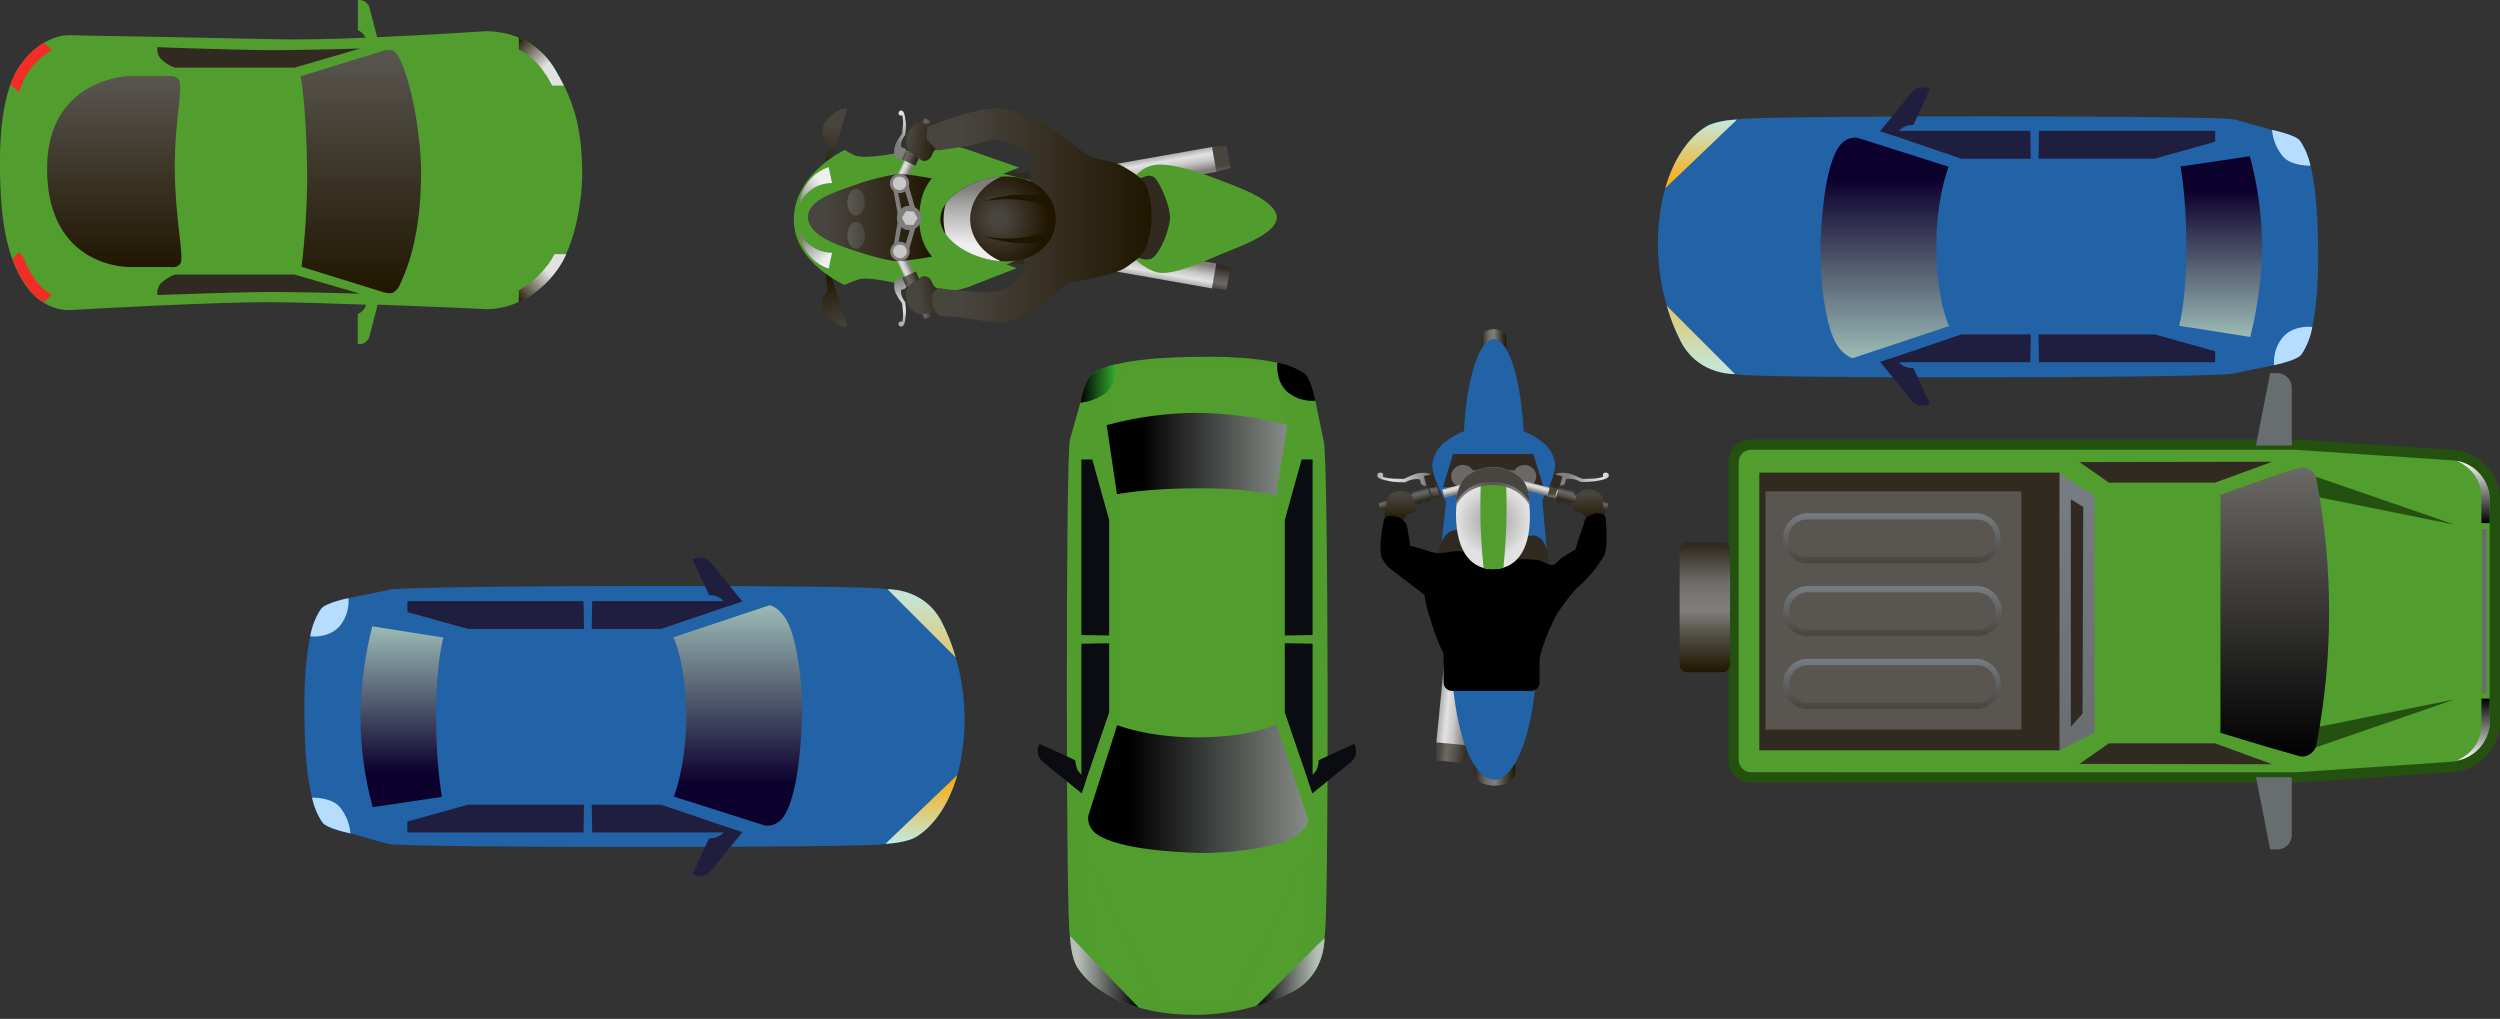 <svg width="265" height="108" viewBox="0 0 265 108" fill="none" xmlns="http://www.w3.org/2000/svg">
<rect x="0" y="0" width="265" height="108" fill="#333333" stroke="none"/>
<path d="M93.851 89.444C94.398 89.418 96.192 89.284 97.165 88.675C99.932 86.938 102.247 82.595 102.247 76.245C102.244 72.633 101.401 69.072 99.784 65.842C97.86 62.202 93.877 62.45 93.877 62.45C93.803 61.955 41.187 62.016 41.161 62.545L36.9 63.414C36.9 63.414 34.55 63.883 34.047 64.526C32.392 66.646 32.235 72.618 32.257 75.311C32.288 78.282 32.374 84.866 34.194 87.212C34.698 87.863 37.291 88.371 37.291 88.371L41.061 89.436L41.191 89.436C41.287 89.896 93.743 89.892 93.851 89.444Z" fill="#2263A8"/>
<path d="M100.167 67.925C100.725 70.63 100.985 73.389 100.94 76.151C100.958 78.801 100.683 81.445 100.119 84.035L97.991 86.406C97.991 86.406 93.687 87.032 91.333 87.323C89.191 87.588 83.041 88.243 83.041 88.243C83.041 88.243 82.077 88.326 81.834 88.048C81.59 87.77 81.399 86.645 81.399 86.645L72.352 84.473L43.229 84.473L39.459 85.537L33.895 85.008C33.295 82.026 32.961 78.997 32.896 75.956C32.749 69.441 33.669 67.152 33.669 67.152L39.65 66.361L46.795 67.586L72.304 67.586L81.239 64.911C81.209 64.615 81.252 64.317 81.365 64.042C81.443 63.88 81.578 63.752 81.745 63.683C81.912 63.614 82.098 63.609 82.268 63.668C82.268 63.668 88.179 64.146 90.494 64.346C92.718 64.541 97.557 65.314 97.557 65.314L100.167 67.925Z" fill="#2263A8"/>
<path d="M47.003 67.58L39.458 66.394C38.689 69.46 38.266 72.602 38.199 75.763C38.199 79.069 38.637 82.361 39.502 85.553L46.855 84.467C46.855 84.467 46.225 81.374 46.225 75.858C46.23 70.099 47.003 67.58 47.003 67.58Z" fill="url(#paint0_linear_375_1542)"/>
<path d="M71.382 67.552L81.589 64.151C81.589 64.151 82.606 64.342 83.431 65.84C84.629 68.034 85.086 73.224 85.025 75.709C84.955 78.649 84.543 85.142 82.753 86.932C82.539 87.144 82.28 87.307 81.995 87.407C81.711 87.508 81.407 87.544 81.107 87.514L71.43 84.439C71.43 84.439 72.785 81.077 72.733 75.752C72.689 70.197 71.382 67.552 71.382 67.552Z" fill="url(#paint1_linear_375_1542)"/>
<path d="M62.721 85.293L70.074 85.293L78.735 88.243L62.769 88.243L62.721 85.293Z" fill="#201E3E"/>
<path d="M61.901 85.293L49.614 85.293L43.181 87.083L43.181 88.243L61.853 88.243L61.901 85.293Z" fill="#201E3E"/>
<path d="M62.721 66.667L70.074 66.667L78.735 63.718L62.769 63.718L62.721 66.667Z" fill="#201E3E"/>
<path d="M61.901 66.67L49.614 66.67L43.181 64.88L43.181 63.721L61.853 63.721L61.901 66.67Z" fill="#201E3E"/>
<path d="M101.295 72.753C101.295 72.753 100.231 72.167 98.641 71.281C98.242 71.059 97.807 70.82 97.338 70.573L95.896 69.787L94.363 68.966C93.833 68.676 93.299 68.394 92.76 68.119C92.226 67.832 91.683 67.563 91.153 67.289C90.623 67.016 90.089 66.768 89.577 66.52C89.451 66.464 89.32 66.399 89.199 66.347C89.077 66.295 88.938 66.238 88.817 66.182C88.56 66.077 88.317 65.965 88.074 65.873L87.366 65.595C87.14 65.508 86.931 65.43 86.701 65.352C86.267 65.191 85.88 65.061 85.529 64.918C85.177 64.774 84.868 64.701 84.617 64.622C84.365 64.544 84.182 64.483 84.026 64.444C83.869 64.405 83.817 64.383 83.817 64.383L84.03 64.436C84.165 64.466 84.369 64.518 84.625 64.583C84.881 64.648 85.198 64.735 85.555 64.831C85.911 64.926 86.319 65.057 86.753 65.196C86.971 65.261 87.188 65.33 87.435 65.409C87.683 65.487 87.909 65.569 88.161 65.652C88.413 65.734 88.656 65.83 88.916 65.925C89.047 65.969 89.173 66.017 89.307 66.069C89.442 66.121 89.568 66.173 89.703 66.225C90.228 66.451 90.78 66.659 91.323 66.92C91.866 67.181 92.43 67.411 92.982 67.671C93.534 67.932 94.085 68.184 94.628 68.44C95.171 68.697 95.701 68.948 96.213 69.196L97.695 69.908L98.998 70.555C100.635 71.363 101.73 71.898 101.73 71.898L101.295 72.753Z" fill="#2263A8"/>
<path d="M101.296 79.294C101.296 79.294 100.232 79.881 98.642 80.767L97.339 81.475L95.897 82.261C95.393 82.53 94.876 82.812 94.351 83.095C93.825 83.377 93.287 83.659 92.748 83.942C92.209 84.224 91.671 84.498 91.141 84.771C90.611 85.045 90.077 85.288 89.564 85.536C89.438 85.597 89.308 85.662 89.186 85.714C89.065 85.766 88.926 85.822 88.804 85.879C88.548 85.983 88.305 86.096 88.061 86.187L87.353 86.465C87.127 86.552 86.919 86.63 86.689 86.708C86.254 86.869 85.868 86.999 85.516 87.143C85.164 87.286 84.856 87.36 84.604 87.434C84.352 87.508 84.17 87.573 84.013 87.616C83.857 87.66 83.805 87.677 83.805 87.677L84.018 87.625C84.152 87.59 84.356 87.542 84.613 87.477C84.869 87.412 85.186 87.325 85.542 87.225C85.898 87.125 86.32 86.991 86.754 86.852C86.971 86.782 87.188 86.717 87.436 86.639C87.683 86.561 87.909 86.478 88.161 86.396C88.413 86.313 88.656 86.213 88.917 86.122L89.308 85.979C89.443 85.931 89.569 85.874 89.703 85.818C90.229 85.597 90.78 85.384 91.323 85.127C91.866 84.871 92.431 84.637 92.983 84.376L94.629 83.607L96.21 82.865C96.722 82.617 97.222 82.378 97.691 82.148C98.16 81.918 98.607 81.713 98.994 81.505L101.726 80.159L101.296 79.294Z" fill="#2263A8"/>
<path d="M75.492 63.102C76.36 63.228 76.669 63.584 77.068 64.266L78.688 63.754L75.413 59.727C75.192 59.424 74.865 59.215 74.498 59.139C74.13 59.064 73.747 59.128 73.424 59.319L75.162 63.089C75.272 63.087 75.382 63.091 75.492 63.102Z" fill="#201E3E"/>
<path d="M75.492 88.846C75.834 88.81 76.161 88.683 76.438 88.478C76.715 88.274 76.933 87.999 77.068 87.682L78.688 88.212L75.413 92.238C75.191 92.541 74.865 92.749 74.497 92.825C74.13 92.9 73.748 92.837 73.424 92.647L75.162 88.877C75.272 88.873 75.382 88.863 75.492 88.846Z" fill="#201E3E"/>
<path d="M101.309 69.698C100.934 68.364 100.424 67.073 99.784 65.845C98.116 62.678 94.885 62.461 94.073 62.457L101.309 69.698Z" fill="url(#paint2_linear_375_1542)"/>
<path d="M36.119 66.227C36.722 65.42 37.013 64.422 36.936 63.417L36.892 63.417C36.892 63.417 34.542 63.886 34.039 64.529C33.451 65.411 33.055 66.407 32.879 67.452C33.448 67.508 35.124 67.522 36.119 66.227Z" fill="#B6DDFF"/>
<path d="M93.852 89.445C94.399 89.419 96.193 89.285 97.166 88.677C98.964 87.556 100.567 85.323 101.47 82.161L93.852 89.445Z" fill="url(#paint3_linear_375_1542)"/>
<path d="M36.118 85.679C35.406 84.68 33.816 84.55 33.078 84.55C33.273 85.501 33.654 86.404 34.198 87.208C34.633 87.769 36.613 88.225 37.152 88.342C37.066 87.374 36.708 86.451 36.118 85.679Z" fill="#B6DDFF"/>
<path d="M184.133 12.669C183.586 12.695 181.792 12.829 180.819 13.437C178.053 15.175 175.737 19.518 175.737 25.868C175.741 29.48 176.584 33.041 178.2 36.271C180.124 39.911 184.107 39.663 184.107 39.663C184.181 40.158 236.797 40.097 236.823 39.567L241.084 38.699C241.084 38.699 243.434 38.23 243.938 37.587C245.593 35.467 245.749 29.495 245.727 26.802C245.697 23.831 245.61 17.247 243.79 14.901C243.286 14.25 240.693 13.741 240.693 13.741L236.923 12.677L236.793 12.677C236.697 12.217 184.242 12.221 184.133 12.669Z" fill="#2263A8"/>
<path d="M177.817 34.188C177.259 31.482 177 28.724 177.044 25.962C177.027 23.312 177.302 20.668 177.865 18.078L179.993 15.707C179.993 15.707 184.298 15.081 186.652 14.79C188.793 14.525 194.943 13.87 194.943 13.87C194.943 13.87 195.908 13.787 196.151 14.065C196.394 14.343 196.585 15.468 196.585 15.468L205.633 17.64L234.755 17.64L238.525 16.575L244.089 17.105C244.69 20.087 245.024 23.116 245.088 26.157C245.236 32.672 244.315 34.961 244.315 34.961L238.334 35.752L231.189 34.527L205.68 34.527L196.746 37.202C196.776 37.498 196.732 37.796 196.62 38.071C196.542 38.233 196.406 38.361 196.239 38.43C196.073 38.499 195.887 38.504 195.717 38.445C195.717 38.445 189.805 37.967 187.49 37.767C185.266 37.572 180.428 36.798 180.428 36.798L177.817 34.188Z" fill="#2263A8"/>
<path d="M230.982 34.533L238.526 35.719C239.296 32.653 239.718 29.511 239.786 26.35C239.786 23.044 239.347 19.752 238.483 16.56L231.129 17.646C231.129 17.646 231.759 20.738 231.759 26.255C231.755 32.014 230.982 34.533 230.982 34.533Z" fill="url(#paint4_linear_375_1542)"/>
<path d="M206.602 34.561L196.395 37.962C196.395 37.962 195.379 37.771 194.554 36.273C193.355 34.079 192.899 28.889 192.96 26.404C193.029 23.464 193.442 16.97 195.231 15.181C195.446 14.968 195.705 14.806 195.989 14.705C196.274 14.605 196.577 14.568 196.877 14.599L206.555 17.674C206.555 17.674 205.199 21.036 205.252 26.361C205.295 31.916 206.602 34.561 206.602 34.561Z" fill="url(#paint5_linear_375_1542)"/>
<path d="M215.262 16.823L207.909 16.823L199.248 13.874L215.214 13.874L215.262 16.823Z" fill="#201E3E"/>
<path d="M216.083 16.82L228.371 16.82L234.804 15.03L234.804 13.87L216.131 13.87L216.083 16.82Z" fill="#201E3E"/>
<path d="M215.262 35.446L207.909 35.446L199.248 38.395L215.214 38.395L215.262 35.446Z" fill="#201E3E"/>
<path d="M216.083 35.443L228.371 35.443L234.804 37.232L234.804 38.392L216.131 38.392L216.083 35.443Z" fill="#201E3E"/>
<path d="M176.689 29.36C176.689 29.36 177.753 29.946 179.343 30.832C179.743 31.054 180.177 31.293 180.646 31.54L182.088 32.326L183.621 33.147C184.151 33.437 184.686 33.719 185.224 33.994C185.758 34.281 186.301 34.55 186.831 34.824C187.361 35.097 187.895 35.345 188.408 35.593C188.534 35.649 188.664 35.714 188.786 35.766C188.907 35.818 189.046 35.875 189.168 35.931C189.424 36.035 189.667 36.148 189.911 36.24L190.619 36.518C190.845 36.605 191.053 36.683 191.283 36.761C191.718 36.922 192.104 37.052 192.456 37.195C192.808 37.339 193.116 37.412 193.368 37.49C193.62 37.569 193.802 37.63 193.959 37.669C194.115 37.708 194.167 37.729 194.167 37.729L193.954 37.677C193.82 37.647 193.616 37.595 193.359 37.53C193.103 37.465 192.786 37.378 192.43 37.282C192.074 37.187 191.665 37.056 191.231 36.917C191.014 36.852 190.797 36.783 190.549 36.704C190.302 36.626 190.076 36.544 189.824 36.461C189.572 36.379 189.329 36.283 189.068 36.188C188.938 36.144 188.812 36.096 188.677 36.044C188.542 35.992 188.417 35.94 188.282 35.888C187.756 35.662 187.205 35.453 186.662 35.193C186.119 34.932 185.554 34.702 185.003 34.441C184.451 34.181 183.899 33.929 183.356 33.673C182.814 33.416 182.284 33.164 181.771 32.917L180.29 32.205L178.987 31.557C177.349 30.75 176.255 30.215 176.255 30.215L176.689 29.36Z" fill="#2263A8"/>
<path d="M176.688 22.819C176.688 22.819 177.753 22.232 179.342 21.346L180.645 20.638L182.087 19.852C182.591 19.583 183.108 19.301 183.634 19.018C184.159 18.736 184.698 18.454 185.236 18.171C185.775 17.889 186.314 17.615 186.843 17.342C187.373 17.068 187.908 16.825 188.42 16.577C188.546 16.516 188.676 16.451 188.798 16.399C188.92 16.347 189.059 16.291 189.18 16.234C189.436 16.13 189.68 16.017 189.923 15.926L190.631 15.648C190.857 15.561 191.065 15.483 191.295 15.405C191.73 15.244 192.116 15.114 192.468 14.97C192.82 14.827 193.128 14.753 193.38 14.679C193.632 14.605 193.815 14.54 193.971 14.497C194.127 14.453 194.179 14.436 194.179 14.436L193.967 14.488C193.832 14.523 193.628 14.571 193.372 14.636C193.115 14.701 192.798 14.788 192.442 14.888C192.086 14.988 191.665 15.122 191.23 15.261C191.013 15.331 190.796 15.396 190.548 15.474C190.301 15.552 190.075 15.635 189.823 15.717C189.571 15.8 189.328 15.9 189.067 15.991L188.676 16.134C188.542 16.182 188.416 16.238 188.281 16.295C187.756 16.516 187.204 16.729 186.661 16.985C186.118 17.242 185.553 17.476 185.002 17.737L183.356 18.506L181.775 19.248C181.262 19.496 180.763 19.735 180.294 19.965C179.824 20.195 179.377 20.399 178.99 20.608L176.258 21.954L176.688 22.819Z" fill="#2263A8"/>
<path d="M202.493 39.011C201.624 38.885 201.316 38.529 200.916 37.847L199.296 38.359L202.571 42.386C202.793 42.689 203.119 42.898 203.487 42.974C203.855 43.049 204.237 42.985 204.56 42.794L202.823 39.024C202.713 39.026 202.603 39.022 202.493 39.011Z" fill="#201E3E"/>
<path d="M202.493 13.267C202.15 13.303 201.824 13.43 201.547 13.635C201.269 13.839 201.052 14.114 200.916 14.431L199.296 13.901L202.571 9.875C202.793 9.572 203.12 9.364 203.487 9.288C203.855 9.213 204.237 9.276 204.56 9.466L202.823 13.236C202.712 13.24 202.602 13.25 202.493 13.267Z" fill="#201E3E"/>
<path d="M176.676 32.416C177.05 33.749 177.561 35.04 178.2 36.268C179.868 39.434 183.1 39.652 183.912 39.656L176.676 32.416Z" fill="url(#paint6_linear_375_1542)"/>
<path d="M241.865 35.883C241.262 36.69 240.972 37.688 241.049 38.693L241.092 38.693C241.092 38.693 243.442 38.224 243.946 37.581C244.534 36.699 244.929 35.703 245.106 34.658C244.537 34.601 242.86 34.588 241.865 35.883Z" fill="#B6DDFF"/>
<path d="M184.133 12.668C183.586 12.694 181.792 12.828 180.819 13.436C179.021 14.557 177.418 16.79 176.515 19.951L184.133 12.668Z" fill="url(#paint7_linear_375_1542)"/>
<path d="M241.866 16.434C242.579 17.433 244.168 17.563 244.907 17.563C244.712 16.612 244.331 15.709 243.786 14.905C243.352 14.344 241.371 13.888 240.833 13.771C240.919 14.738 241.277 15.662 241.866 16.434Z" fill="#B6DDFF"/>
<g clip-path="url(#clip0_375_1542)">
<path d="M113.421 99.204C113.447 99.754 113.577 101.542 114.189 102.512C115.926 105.269 120.267 107.572 126.614 107.572C130.222 107.569 133.781 106.728 137.006 105.113C140.649 103.204 140.392 99.235 140.392 99.235C140.883 99.165 140.827 46.722 140.293 46.7L139.424 42.454C139.424 42.454 138.956 40.108 138.313 39.61C136.195 37.943 130.204 37.787 127.53 37.818C124.565 37.844 117.979 37.93 115.639 39.744C114.988 40.246 114.476 42.83 114.476 42.83L113.416 46.592L113.416 46.718C112.969 46.822 112.974 99.1 113.421 99.204Z" fill="#509D2E"/>
<path d="M134.931 105.497C132.227 106.053 129.47 106.313 126.709 106.272C124.06 106.287 121.418 106.011 118.83 105.449L116.46 103.328C116.46 103.328 115.83 99.038 115.544 96.688C115.279 94.553 114.623 88.428 114.623 88.428C114.623 88.428 114.541 87.463 114.814 87.221C115.257 87.005 115.73 86.859 116.216 86.788L118.387 77.771L118.387 48.768L117.319 45.006L117.853 39.461C120.832 38.86 123.858 38.522 126.896 38.452C133.407 38.305 135.695 39.223 135.695 39.223L136.477 45.175L135.27 52.309L135.27 77.727L137.944 86.632C138.24 86.604 138.538 86.649 138.812 86.762C138.974 86.84 139.102 86.975 139.171 87.141C139.24 87.307 139.245 87.492 139.186 87.662C139.186 87.662 138.708 93.549 138.508 95.856C138.313 98.073 137.54 102.895 137.54 102.895L134.931 105.497Z" fill="#519E2E"/>
<path d="M135.274 52.535L136.459 45.012C133.395 44.245 130.253 43.825 127.095 43.761C123.79 43.76 120.5 44.196 117.31 45.059L118.395 52.388C118.395 52.388 121.486 51.76 126.999 51.76C132.751 51.743 135.274 52.535 135.274 52.535Z" fill="url(#paint8_linear_375_1542)"/>
<path d="M135.295 76.813L138.699 86.986C138.699 86.986 138.508 87.999 137.006 88.817C134.835 90.016 129.626 90.466 127.143 90.41C124.208 90.341 117.718 89.93 115.929 88.142C115.717 87.928 115.555 87.67 115.454 87.386C115.354 87.103 115.317 86.8 115.348 86.501L118.421 76.861C118.421 76.861 121.777 78.212 127.104 78.16C132.656 78.112 135.295 76.813 135.295 76.813Z" fill="url(#paint9_linear_375_1542)"/>
<path d="M117.571 68.185L117.571 75.513L114.624 84.141L114.624 68.233L117.571 68.185Z" fill="#0A0C11"/>
<path d="M117.571 67.362L117.571 55.12L115.783 48.705L114.624 48.705L114.624 67.314L117.571 67.362Z" fill="#0A0C11"/>
<path d="M136.186 68.181L136.186 75.51L139.134 84.137L139.134 68.229L136.186 68.181Z" fill="#0A0C11"/>
<path d="M136.186 67.362L136.186 55.12L137.974 48.705L139.134 48.705L139.134 67.314L136.186 67.362Z" fill="#0A0C11"/>
<path d="M130.104 106.623L131.575 103.978L132.283 102.679C132.535 102.246 132.795 101.74 133.069 101.242L133.902 99.718L134.749 98.121C135.035 97.584 135.304 97.043 135.578 96.515C135.851 95.987 136.099 95.459 136.342 94.948C136.403 94.818 136.468 94.693 136.52 94.567C136.572 94.442 136.628 94.312 136.685 94.186C136.789 93.935 136.902 93.688 136.993 93.446C137.084 93.204 137.18 92.97 137.271 92.745C137.362 92.52 137.436 92.312 137.514 92.082C137.675 91.65 137.805 91.26 137.926 90.914C138.048 90.567 138.143 90.256 138.217 90C138.291 89.745 138.361 89.567 138.4 89.412L138.46 89.204L138.408 89.416C138.374 89.554 138.326 89.758 138.261 90.013C138.196 90.269 138.109 90.58 138.009 90.94C137.909 91.299 137.796 91.693 137.657 92.13C137.588 92.347 137.523 92.563 137.445 92.805L137.201 93.528C137.119 93.779 137.023 94.026 136.928 94.281L136.785 94.671C136.737 94.805 136.681 94.935 136.624 95.065C136.403 95.589 136.19 96.143 135.934 96.684C135.678 97.225 135.443 97.784 135.183 98.333C134.922 98.883 134.671 99.433 134.414 99.974C134.158 100.515 133.902 101.043 133.659 101.558L132.943 103.034L132.3 104.355L130.955 107.077L130.104 106.623Z" fill="#509D2E"/>
<path d="M123.566 106.626L122.094 103.981L121.387 102.683C121.135 102.25 120.874 101.743 120.601 101.245L119.785 99.722L118.916 98.124C118.63 97.588 118.361 97.046 118.087 96.518C117.814 95.99 117.566 95.462 117.323 94.951C117.262 94.822 117.197 94.696 117.145 94.57C117.093 94.445 117.037 94.315 116.98 94.189C116.876 93.938 116.763 93.692 116.672 93.449C116.581 93.207 116.485 92.973 116.394 92.748C116.303 92.523 116.229 92.315 116.151 92.086C115.99 91.653 115.86 91.263 115.717 90.917C115.574 90.571 115.5 90.259 115.422 90.004C115.344 89.748 115.283 89.571 115.244 89.415L115.183 89.207L115.235 89.419C115.265 89.558 115.318 89.761 115.383 90.016C115.448 90.272 115.535 90.584 115.63 90.943C115.726 91.302 115.847 91.696 115.986 92.133C116.051 92.35 116.121 92.566 116.199 92.809L116.442 93.531C116.524 93.782 116.624 94.029 116.715 94.285L116.859 94.674C116.906 94.808 116.963 94.938 117.019 95.068C117.241 95.592 117.453 96.146 117.71 96.687C117.966 97.228 118.226 97.787 118.482 98.336C118.738 98.886 118.995 99.436 119.251 99.977C119.507 100.518 119.785 101.046 120.01 101.561L120.727 103.038L121.369 104.358C122.177 105.99 122.711 107.081 122.711 107.081L123.566 106.626Z" fill="#509D2E"/>
<path d="M139.753 80.911C139.627 81.75 139.271 82.079 138.59 82.482L139.115 84.092L143.139 80.833C143.441 80.61 143.65 80.284 143.726 79.917C143.801 79.55 143.737 79.169 143.547 78.846L139.779 80.577C139.777 80.689 139.768 80.8 139.753 80.911Z" fill="#0A0C11"/>
<path d="M114.019 80.911C114.145 81.75 114.501 82.079 115.183 82.482L114.653 84.092L110.629 80.833C110.324 80.613 110.111 80.289 110.031 79.922C109.951 79.555 110.009 79.172 110.195 78.846L113.967 80.577C113.978 80.689 113.995 80.801 114.019 80.911Z" fill="#0A0C11"/>
<path d="M133.159 106.648C134.49 106.27 135.779 105.758 137.005 105.119C140.175 103.457 140.392 100.241 140.396 99.427L133.159 106.648Z" fill="url(#paint10_linear_375_1542)"/>
<path d="M136.619 41.67C137.428 42.27 138.428 42.558 139.433 42.479L139.433 42.44C139.433 42.44 138.964 40.094 138.321 39.596C137.44 39.01 136.444 38.617 135.4 38.441C135.343 39.003 135.33 40.679 136.619 41.67Z" fill="url(#paint11_linear_375_1542)"/>
<path d="M113.421 99.206C113.447 99.755 113.577 101.543 114.189 102.513C115.309 104.301 117.541 105.898 120.701 106.803L113.421 99.206Z" fill="url(#paint12_linear_375_1542)"/>
<path d="M117.18 41.669C118.179 40.955 118.309 39.37 118.309 38.613C117.352 38.808 116.443 39.19 115.635 39.738C115.075 40.171 114.619 42.145 114.502 42.686C115.472 42.603 116.4 42.251 117.18 41.669Z" fill="url(#paint13_linear_375_1542)"/>
</g>
<g clip-path="url(#clip1_375_1542)">
<path d="M106.716 25.913L106.716 28.008L109.349 28.008L109.349 25.913L106.716 25.913Z" fill="#312A20"/>
<path d="M106.059 18.317L106.059 20.412L109.349 20.412L109.349 18.317L106.059 18.317Z" fill="#312A20"/>
<path d="M89.813 11.54C89.117 11.325 87.595 12.327 87.245 13.45C87.126 13.758 87.111 14.097 87.2 14.415C87.29 14.734 87.48 15.015 87.742 15.217L87.371 18.534L88.032 17.209L88.521 15.626C88.529 15.628 88.538 15.628 88.546 15.626L89.813 11.54Z" fill="url(#paint14_linear_375_1542)"/>
<path d="M89.813 34.611C89.117 34.826 87.595 33.824 87.245 32.701C87.126 32.392 87.111 32.053 87.2 31.734C87.29 31.415 87.48 31.133 87.742 30.929L87.37 27.617L88.032 28.942L88.52 30.525C88.52 30.525 88.52 30.525 88.546 30.525L89.813 34.611Z" fill="url(#paint15_linear_375_1542)"/>
<path d="M130.439 28.358L130.019 30.694L128.45 30.569L128.921 27.932L130.439 28.358Z" fill="url(#paint16_linear_375_1542)"/>
<path d="M116.727 28.5L128.463 30.571L128.932 27.937L117.196 25.865L116.727 28.5Z" fill="url(#paint17_linear_375_1542)"/>
<path d="M130.439 17.786L130.019 15.45L128.45 15.575L128.921 18.207L130.439 17.786Z" fill="url(#paint18_linear_375_1542)"/>
<path d="M116.735 17.651L117.204 20.286L128.94 18.214L128.471 15.58L116.735 17.651Z" fill="url(#paint19_linear_375_1542)"/>
<path d="M89.54 30.212C89.54 30.212 84.08 27.854 84.144 23.209C84.209 18.361 89.54 15.896 89.54 15.896C89.947 16.161 90.382 16.38 90.837 16.55C93.344 16.98 98.429 15.234 100.971 15.436C101.618 15.566 102.255 15.742 102.877 15.961L108.031 17.759L106.323 18.417L110.927 19.527L110.599 26.271L106.708 28.039L107.758 28.431L102.51 30.474C101.862 30.669 101.202 30.822 100.534 30.93C98.191 31.085 93.617 29.317 91.256 29.558C90.663 29.718 90.088 29.937 89.54 30.212Z" fill="#509D2E"/>
<path d="M119.877 26.937C120.55 27.809 121.463 28.468 122.506 28.834C124.136 29.354 127.694 27.681 129.285 27.001C130.941 26.287 135.337 24.85 135.337 23.074C135.337 21.082 130.426 19.551 128.563 18.82C127.002 18.209 123.574 17.065 121.983 17.577C121.455 17.736 120.975 18.023 120.584 18.411C120.194 18.798 119.905 19.276 119.743 19.8L119.877 26.937Z" fill="#509D2E"/>
<path d="M88.197 19.404C87.459 19.4 86.737 19.613 86.121 20.018C85.505 20.422 85.024 20.999 84.738 21.676C84.812 20.787 85.144 19.939 85.695 19.235C86.245 18.532 86.99 18.003 87.838 17.714L88.197 19.404Z" fill="url(#paint20_linear_375_1542)"/>
<path d="M88.197 26.79C87.459 26.794 86.736 26.581 86.12 26.175C85.504 25.77 85.023 25.192 84.738 24.515C84.811 25.404 85.144 26.252 85.694 26.956C86.245 27.66 86.99 28.188 87.838 28.477L88.197 26.79Z" fill="url(#paint21_linear_375_1542)"/>
<path d="M94.953 29.602C94.877 29.781 94.817 29.966 94.776 30.156C94.773 30.487 94.836 30.814 94.962 31.12C95.157 31.485 95.378 31.835 95.623 32.169C95.623 32.169 95.709 32.875 95.718 33.103C95.743 33.434 95.72 33.767 95.649 34.092C95.649 34.092 95.29 34.006 95.247 34.264C95.235 34.312 95.236 34.363 95.25 34.41C95.264 34.458 95.29 34.501 95.326 34.535C95.362 34.57 95.406 34.594 95.455 34.606C95.503 34.618 95.553 34.617 95.601 34.604C95.982 34.522 95.982 33.507 96.034 33.15C96.031 32.773 96.005 32.397 95.956 32.023C95.746 31.774 95.598 31.479 95.523 31.163C95.502 31.02 95.502 30.875 95.523 30.733L95.956 30.578C95.956 30.578 96.12 30.488 96.099 30.118L96.099 30.083L95.744 29.296L94.953 29.602Z" fill="url(#paint22_linear_375_1542)"/>
<path d="M93.786 24.822L96.333 30.332L97.354 29.864L94.807 24.354L93.786 24.822Z" fill="url(#paint23_linear_375_1542)"/>
<path d="M96.171 29.956L97.964 33.833L98.985 33.365L97.193 29.489L96.171 29.956Z" fill="url(#paint24_linear_375_1542)"/>
<path d="M100.162 30.858C99.774 30.776 99.405 30.62 99.077 30.398C98.783 30.166 98.826 29.422 98.074 29.28C97.551 29.181 97.313 29.761 97.313 29.761C97.313 29.761 95.584 30.084 96.141 31.985C96.225 32.303 96.393 32.592 96.627 32.824C96.861 33.055 97.153 33.22 97.473 33.301C97.75 33.37 98.268 33.16 98.554 33.155C98.722 33.155 99.051 33.254 99.22 33.254C99.579 33.27 99.934 33.168 100.231 32.966L100.162 30.858Z" fill="url(#paint25_linear_375_1542)"/>
<path d="M95.625 29.44L96.011 30.277L97.457 29.616L97.07 28.78L95.625 29.44Z" fill="url(#paint26_linear_375_1542)"/>
<path d="M94.953 16.724C94.877 16.545 94.817 16.36 94.776 16.169C94.773 15.841 94.836 15.515 94.962 15.21C95.156 14.844 95.377 14.491 95.623 14.156C95.623 14.156 95.709 13.451 95.718 13.227C95.744 12.895 95.72 12.56 95.649 12.234C95.649 12.234 95.29 12.32 95.247 12.066C95.247 11.945 95.277 11.657 95.601 11.726C95.926 11.795 95.982 12.819 96.034 13.176C96.031 13.554 96.005 13.932 95.956 14.307C95.746 14.556 95.598 14.851 95.523 15.167C95.503 15.31 95.503 15.455 95.523 15.597L95.956 15.752C95.956 15.752 96.12 15.838 96.099 16.212L96.099 16.243L95.744 17.034L94.953 16.724Z" fill="url(#paint27_linear_375_1542)"/>
<path d="M93.77 21.515L94.792 21.983L97.339 16.473L96.318 16.005L93.77 21.515Z" fill="url(#paint28_linear_375_1542)"/>
<path d="M96.146 16.382L97.167 16.85L98.96 12.973L97.939 12.506L96.146 16.382Z" fill="url(#paint29_linear_375_1542)"/>
<path d="M100.162 15.469C99.774 15.551 99.405 15.707 99.077 15.929C98.783 16.162 98.826 16.906 98.074 17.052C97.551 17.151 97.313 16.566 97.313 16.566C97.313 16.566 95.584 16.248 96.141 14.346C96.225 14.028 96.392 13.738 96.626 13.506C96.861 13.274 97.153 13.108 97.473 13.026C97.75 12.961 98.268 13.172 98.554 13.172C98.722 13.172 99.051 13.077 99.22 13.073C99.579 13.061 99.934 13.163 100.231 13.366L100.162 15.469Z" fill="url(#paint30_linear_375_1542)"/>
<path d="M95.597 16.903L97.042 17.564L97.428 16.727L95.983 16.066L95.597 16.903Z" fill="url(#paint31_linear_375_1542)"/>
<path d="M98.818 27.201C98.818 27.201 95.891 27.738 94.841 27.661C93.652 27.566 91.196 26.8 90.085 26.413C88.736 25.957 85.71 24.942 85.645 23.045C85.58 21.148 88.836 20.262 90.401 19.673C91.923 19.11 93.499 18.703 95.105 18.46C96.108 18.387 98.788 18.92 98.788 18.92C98.788 18.92 97.439 20.163 97.439 23.14C97.404 25.893 98.818 27.201 98.818 27.201Z" fill="url(#paint32_linear_375_1542)"/>
<path d="M90.752 23.512C91.266 23.512 91.681 24.144 91.681 24.931C91.681 25.718 91.27 26.359 90.752 26.359C90.233 26.359 89.818 25.727 89.818 24.944C89.818 24.161 90.237 23.512 90.752 23.512Z" fill="url(#paint33_linear_375_1542)"/>
<path d="M90.752 20.02C91.266 20.02 91.681 20.657 91.681 21.439C91.681 22.222 91.249 22.859 90.752 22.859C90.254 22.859 89.818 22.222 89.818 21.439C89.818 20.657 90.237 20.02 90.752 20.02Z" fill="url(#paint34_linear_375_1542)"/>
<path d="M97.322 23.145L96.215 26.922L94.577 26.922L95.225 23.072L94.525 19.201L96.168 19.201L97.322 23.145ZM95.818 26.436L96.821 23.141L95.766 19.7L95.061 19.7L95.718 23.063L95.113 26.427L95.818 26.436Z" fill="#7F7E7C"/>
<path d="M95.398 25.624C95.602 25.624 95.8 25.684 95.97 25.797C96.139 25.909 96.271 26.069 96.349 26.256C96.427 26.443 96.447 26.649 96.407 26.848C96.368 27.046 96.269 27.229 96.126 27.372C95.982 27.515 95.798 27.613 95.599 27.652C95.399 27.692 95.192 27.671 95.004 27.594C94.816 27.516 94.656 27.385 94.543 27.217C94.429 27.048 94.369 26.85 94.369 26.648C94.37 26.377 94.479 26.117 94.672 25.925C94.864 25.734 95.126 25.625 95.398 25.624Z" fill="#7F7E7C"/>
<path d="M96.366 21.813C96.623 21.813 96.873 21.889 97.087 22.031C97.3 22.172 97.466 22.374 97.564 22.61C97.663 22.846 97.688 23.105 97.638 23.355C97.588 23.606 97.465 23.836 97.283 24.016C97.102 24.197 96.871 24.32 96.619 24.369C96.368 24.419 96.107 24.393 95.87 24.296C95.633 24.198 95.43 24.033 95.288 23.82C95.145 23.608 95.069 23.359 95.069 23.104C95.069 22.761 95.206 22.433 95.449 22.191C95.692 21.949 96.022 21.813 96.366 21.813Z" fill="#7F7E7C"/>
<path d="M95.399 25.931C95.542 25.931 95.682 25.973 95.801 26.052C95.919 26.132 96.012 26.244 96.066 26.376C96.121 26.507 96.135 26.652 96.107 26.791C96.079 26.931 96.009 27.059 95.908 27.159C95.807 27.259 95.677 27.327 95.537 27.355C95.397 27.382 95.252 27.367 95.12 27.312C94.988 27.257 94.875 27.164 94.797 27.045C94.718 26.927 94.676 26.787 94.677 26.645C94.677 26.551 94.696 26.458 94.732 26.371C94.768 26.284 94.822 26.205 94.889 26.139C94.956 26.072 95.035 26.02 95.123 25.984C95.211 25.949 95.304 25.93 95.399 25.931Z" fill="#C9C8C8"/>
<path d="M95.352 18.416C95.555 18.416 95.754 18.476 95.924 18.589C96.093 18.702 96.225 18.862 96.302 19.049C96.38 19.236 96.4 19.442 96.36 19.641C96.32 19.84 96.222 20.022 96.078 20.165C95.933 20.308 95.749 20.405 95.549 20.444C95.35 20.483 95.143 20.462 94.955 20.384C94.767 20.306 94.606 20.174 94.494 20.005C94.381 19.837 94.322 19.638 94.323 19.436C94.324 19.165 94.433 18.905 94.625 18.714C94.818 18.523 95.079 18.416 95.352 18.416Z" fill="#7F7E7C"/>
<path d="M95.351 18.72C95.494 18.72 95.633 18.762 95.752 18.841C95.871 18.92 95.964 19.033 96.018 19.164C96.073 19.296 96.087 19.44 96.058 19.58C96.03 19.719 95.961 19.847 95.86 19.948C95.758 20.048 95.629 20.116 95.489 20.143C95.349 20.17 95.203 20.156 95.071 20.101C94.939 20.046 94.827 19.953 94.748 19.834C94.669 19.715 94.628 19.576 94.629 19.434C94.629 19.34 94.647 19.247 94.684 19.16C94.72 19.073 94.773 18.994 94.84 18.927C94.907 18.861 94.987 18.808 95.075 18.773C95.162 18.737 95.256 18.719 95.351 18.72Z" fill="#C9C8C8"/>
<path d="M97.257 23.151L96.816 23.848L95.986 23.813L95.601 23.082L96.042 22.385L96.872 22.42L97.257 23.151Z" fill="#C9C8C8"/>
<path d="M119.679 27.036L121.257 27.492C121.532 27.525 121.812 27.503 122.078 27.427C123.051 26.747 123.98 24.291 124.019 23.126C124.058 21.96 123.155 19.783 122.476 18.902C122.365 18.79 122.228 18.707 122.077 18.662C121.926 18.616 121.766 18.608 121.611 18.639L119.834 19.198L119.679 27.036Z" fill="#312A20"/>
<path d="M99.61 33.462C99.376 33.288 99.183 33.065 99.046 32.809C98.909 32.552 98.832 32.268 98.819 31.978C98.646 30.688 99.567 30.537 99.567 30.537C99.567 30.537 100.185 30.645 100.432 30.67C100.678 30.696 101.205 30.765 101.439 30.756C101.85 30.778 102.26 30.821 102.667 30.885C103.557 30.971 105.295 31.062 106.125 30.756C106.955 30.451 108.287 29.586 108.581 28.791C108.758 28.296 108.391 27.221 108.36 26.696C108.326 26.02 108.36 23.99 108.36 23.99L109.588 16.527C109.588 16.527 106.899 14.94 105.862 14.807C104.997 14.712 103.518 15.301 102.658 15.465C101.992 15.589 99.368 15.942 99.368 15.942C98.984 15.614 98.632 15.249 98.317 14.854C98.127 14.549 98.317 13.413 98.317 13.413C98.317 13.413 101.123 12.389 102.087 12.123C103.051 11.856 105.006 11.383 105.978 11.469C107.275 11.585 109.748 12.583 110.89 13.215C112.104 13.89 114.348 16.032 115.645 16.622C116.363 16.957 117.634 17 118.365 17.319C119.229 17.689 120.902 18.674 121.391 19.469C121.94 20.351 122.139 22.536 122.048 23.573C121.741 27.109 120.548 27.414 119.506 28.244C118.209 29.251 113.233 29.965 113.233 29.965C113.233 29.965 110.496 32.361 109.459 32.976C108.588 33.507 107.642 33.904 106.653 34.154C105.425 34.327 103.056 33.789 101.828 33.634C101.422 33.625 99.61 33.462 99.61 33.462Z" fill="url(#paint35_linear_375_1542)"/>
<path d="M106.63 18.704C110.007 18.704 111.914 20.907 111.914 23.221C111.914 25.535 110.007 27.707 106.63 27.707C103.254 27.707 99.674 25.556 99.674 23.221C99.674 20.885 103.25 18.704 106.63 18.704Z" fill="url(#paint36_radial_375_1542)"/>
<path d="M111.196 25.567C111.458 25.18 111.652 24.753 111.771 24.302C109.387 25.273 106.77 25.532 104.24 25.046C106.476 25.806 108.871 25.985 111.196 25.567Z" fill="#201600"/>
<path d="M111.758 22.093C111.634 21.641 111.435 21.214 111.17 20.828C108.856 20.417 106.476 20.598 104.252 21.353C106.773 20.87 109.381 21.127 111.758 22.093Z" fill="#201600"/>
<path d="M106.168 18.718C103.738 18.86 101.296 20.082 100.232 21.617C99.949 22.666 99.949 23.77 100.232 24.818C101.287 26.332 103.691 27.532 106.09 27.691C101.728 25.764 101.754 20.607 106.168 18.718Z" fill="url(#paint37_linear_375_1542)"/>
</g>
<g clip-path="url(#clip2_375_1542)">
<path d="M145.991 50.433C145.961 50.09 146.304 50.073 146.432 50.107C146.727 50.184 146.573 50.536 146.573 50.536C146.943 50.653 147.329 50.721 147.718 50.737C147.987 50.737 148.819 50.758 148.819 50.758C149.246 50.546 149.688 50.361 150.14 50.206C150.516 50.115 150.905 50.091 151.29 50.137C151.801 50.274 151.783 50.566 151.783 50.566L151.968 51.239C151.71 51.362 151.436 51.452 151.153 51.504C150.713 51.479 150.638 51.294 150.638 51.294L150.523 50.814C150.359 50.785 150.192 50.775 150.026 50.784C149.644 50.819 149.276 50.936 148.947 51.127C148.505 51.13 148.064 51.109 147.625 51.063C147.211 50.973 146.031 50.84 145.991 50.433Z" fill="url(#paint38_linear_375_1542)"/>
<path d="M152.124 50.182L150.933 50.476L151.225 51.598L152.416 51.304L152.124 50.182Z" fill="#312A20"/>
<path d="M170.532 50.433C170.567 50.09 170.223 50.073 170.091 50.107C169.801 50.184 169.95 50.536 169.95 50.536C169.58 50.653 169.195 50.721 168.805 50.737C168.537 50.737 167.709 50.758 167.709 50.758C167.281 50.546 166.84 50.362 166.387 50.206C166.012 50.115 165.622 50.091 165.238 50.137C164.727 50.274 164.745 50.566 164.745 50.566L164.56 51.239C164.818 51.35 165.091 51.428 165.37 51.47C165.811 51.444 165.885 51.26 165.885 51.26L166 50.78C166.165 50.751 166.334 50.74 166.502 50.75C166.882 50.785 167.249 50.902 167.577 51.093C168.018 51.096 168.459 51.075 168.898 51.029C169.312 50.973 170.492 50.84 170.532 50.433Z" fill="url(#paint39_linear_375_1542)"/>
<path d="M164.421 50.197L164.128 51.319L165.319 51.614L165.612 50.492L164.421 50.197Z" fill="#312A20"/>
<path d="M159.66 39.502V35.781C159.641 35.617 159.576 35.461 159.472 35.33C159.368 35.2 159.229 35.099 159.07 35.04C158.832 34.945 158.578 34.894 158.321 34.89C158.076 34.895 157.834 34.94 157.604 35.023C157.436 35.078 157.289 35.179 157.178 35.313C157.068 35.448 157 35.61 156.983 35.781V39.502H159.66Z" fill="url(#paint40_linear_375_1542)"/>
<path d="M160.618 75.701V81.823C160.618 82.415 160.12 82.792 159.649 83.04C159.259 83.196 158.842 83.279 158.42 83.285C158.017 83.277 157.619 83.205 157.24 83.07C156.964 82.98 156.721 82.815 156.54 82.593C156.359 82.372 156.247 82.105 156.218 81.823V75.701H160.618Z" fill="url(#paint41_linear_375_1542)"/>
<path d="M161.564 47.703C161.515 41.182 160.093 35.956 158.34 35.956C156.587 35.956 155.169 41.182 155.121 47.703H161.564Z" fill="#2263A8"/>
<path d="M164.805 48.987C164.723 48.535 164.55 48.103 164.296 47.716C164.042 47.329 163.712 46.995 163.325 46.732C161.643 45.407 158.344 44.683 158.335 44.687C158.327 44.691 155.028 45.407 153.341 46.732C152.954 46.994 152.625 47.328 152.371 47.715C152.118 48.102 151.946 48.535 151.866 48.987C151.571 50.329 153.279 53.192 153.279 53.192L152.597 59.649L158.322 59.833H158.353L164.078 59.649L163.484 52.974C163.484 52.974 165.087 50.329 164.805 48.987Z" fill="#2263A8"/>
<path d="M152.958 51.636L154.024 48.116H162.528L163.633 51.718L152.958 51.636Z" fill="#312A20"/>
<path d="M161.582 49.292C161.372 49.292 161.165 49.344 160.981 49.443C160.797 49.541 160.642 49.684 160.53 49.858H156.126C155.985 49.632 155.772 49.458 155.52 49.361C155.268 49.264 154.99 49.251 154.729 49.322C154.468 49.393 154.239 49.545 154.075 49.755C153.911 49.965 153.823 50.222 153.823 50.486C153.823 50.75 153.911 51.006 154.075 51.216C154.239 51.426 154.468 51.579 154.729 51.65C154.99 51.721 155.268 51.707 155.52 51.61C155.772 51.514 155.985 51.339 156.126 51.114H160.53C160.64 51.296 160.798 51.447 160.987 51.552C161.176 51.657 161.39 51.711 161.608 51.71C161.826 51.708 162.039 51.651 162.227 51.545C162.415 51.438 162.57 51.285 162.678 51.101C162.786 50.917 162.843 50.709 162.842 50.497C162.842 50.285 162.784 50.077 162.674 49.894C162.565 49.711 162.409 49.559 162.22 49.453C162.031 49.347 161.818 49.292 161.6 49.292H161.582Z" fill="#6B6966"/>
<path d="M150.619 52.864L150.066 53.007L150.213 53.546L150.767 53.403L150.619 52.864Z" fill="#312A20"/>
<path d="M151.454 52.637L150.9 52.781L151.048 53.319L151.601 53.176L151.454 52.637Z" fill="#312A20"/>
<path d="M149.916 52.291L146.124 53.272L146.361 54.142L150.154 53.161L149.916 52.291Z" fill="url(#paint42_linear_375_1542)"/>
<path d="M160.104 49.99L152.863 51.879L153.103 52.752L160.344 50.863L160.104 49.99Z" fill="url(#paint43_linear_375_1542)"/>
<path d="M151.348 51.725L149.654 52.163L149.99 53.394L151.684 52.956L151.348 51.725Z" fill="url(#paint44_linear_375_1542)"/>
<path d="M151.933 50.724L151.393 50.864L151.712 52.036L152.253 51.897L151.933 50.724Z" fill="#312A20"/>
<path d="M152.313 51.566L151.525 51.769L151.812 52.822L152.599 52.619L152.313 51.566Z" fill="url(#paint45_linear_375_1542)"/>
<path d="M165.98 52.863L165.833 53.401L166.386 53.544L166.533 53.006L165.98 52.863Z" fill="#312A20"/>
<path d="M165.165 52.665L165.018 53.204L165.571 53.347L165.719 52.809L165.165 52.665Z" fill="#312A20"/>
<path d="M166.713 52.331L166.476 53.201L170.268 54.182L170.506 53.312L166.713 52.331Z" fill="url(#paint46_linear_375_1542)"/>
<path d="M158.228 50.13L157.991 51L165.205 52.866L165.443 51.996L158.228 50.13Z" fill="url(#paint47_linear_375_1542)"/>
<path d="M165.232 51.689L164.896 52.92L166.59 53.358L166.926 52.127L165.232 51.689Z" fill="url(#paint48_linear_375_1542)"/>
<path d="M164.667 50.713L164.347 51.885L164.887 52.025L165.207 50.852L164.667 50.713Z" fill="#312A20"/>
<path d="M164.305 51.583L164.019 52.635L164.807 52.838L165.093 51.786L164.305 51.583Z" fill="url(#paint49_linear_375_1542)"/>
<path d="M156.878 60.18C157.12 62.5 156.309 64.467 155.068 64.6C153.826 64.733 152.632 62.937 152.39 60.618C152.148 58.298 152.962 56.331 154.204 56.198C155.446 56.065 156.622 57.857 156.878 60.18Z" fill="#312A20"/>
<path d="M159.521 60.373C158.953 62.636 159.472 64.707 160.683 64.994C161.895 65.281 163.326 63.682 163.903 61.419C164.48 59.155 163.956 57.08 162.745 56.793C161.533 56.506 160.08 58.109 159.521 60.373Z" fill="#312A20"/>
<path d="M155.235 80.885L152.271 80.611L152.267 78.694L155.609 79.007L155.235 80.885Z" fill="url(#paint50_linear_375_1542)"/>
<path d="M153.673 64.277L152.254 78.701L155.599 79.013L157.018 64.588L153.673 64.277Z" fill="url(#paint51_linear_375_1542)"/>
<path d="M153.853 69.608C153.954 76.858 155.94 82.649 158.38 82.649C160.82 82.649 162.807 76.858 162.903 69.608H153.853Z" fill="#2263A8"/>
<path d="M155.214 69.201C155.284 74.281 156.676 80.69 158.38 80.69C160.085 80.69 161.463 74.26 161.547 69.201H155.214Z" fill="#2263A8"/>
<path d="M162.309 63.997H153.901C153.415 63.997 153.02 64.381 153.02 64.854V72.374C153.02 72.847 153.415 73.231 153.901 73.231H162.309C162.795 73.231 163.19 72.847 163.19 72.374V64.854C163.19 64.381 162.795 63.997 162.309 63.997Z" fill="black"/>
<path d="M168.276 55.224C168.151 54.931 167.972 54.662 167.747 54.431C167.518 54.23 166.919 54.371 166.695 53.797C166.54 53.398 166.981 53.128 166.981 53.128C166.981 53.128 166.981 51.718 168.624 51.902C168.893 51.922 169.152 52.012 169.374 52.163C169.595 52.314 169.771 52.52 169.883 52.759C169.922 53.044 169.932 53.331 169.914 53.617C169.94 53.75 170.068 53.994 170.09 54.127C170.155 54.415 170.123 54.716 169.998 54.984L168.276 55.224Z" fill="url(#paint52_linear_375_1542)"/>
<path d="M148.603 55.36C148.724 55.066 148.902 54.796 149.128 54.567C149.361 54.366 149.96 54.507 150.18 53.933C150.339 53.534 149.894 53.264 149.894 53.264C149.894 53.264 149.894 51.854 148.251 52.038C147.982 52.059 147.723 52.149 147.501 52.3C147.28 52.45 147.104 52.656 146.992 52.895C146.953 53.179 146.943 53.467 146.961 53.753C146.939 53.886 146.811 54.13 146.785 54.263C146.719 54.551 146.753 54.853 146.881 55.12L148.603 55.36Z" fill="url(#paint53_linear_375_1542)"/>
<path d="M146.697 55.054C146.697 55.054 147.031 54.334 148.225 54.835C149.418 55.337 149.132 56.267 149.313 56.794C149.389 57.142 149.442 57.495 149.471 57.849C149.471 57.849 150.674 58.153 151.127 58.316C151.555 58.471 151.998 58.585 152.449 58.655C152.975 58.622 153.497 58.55 154.012 58.441L158.544 58.376L161.222 59.277C161.222 59.277 162.591 59.277 163.041 59.371C163.49 59.465 164.256 59.975 164.666 59.868C164.961 59.791 165.287 59.302 165.546 59.122C165.877 58.878 166.982 58.265 166.982 58.265C166.982 58.265 167.423 56.816 167.621 56.34C167.74 56.023 168.035 55.007 168.035 55.007C168.275 54.758 168.579 54.576 168.916 54.479C169.134 54.396 169.375 54.381 169.603 54.436C169.831 54.491 170.035 54.614 170.188 54.788C170.284 55.707 170.316 56.63 170.285 57.553C170.283 57.991 170.208 58.425 170.061 58.839C169.364 60.056 168.472 61.156 167.418 62.097C166.463 62.873 164.93 65.236 164.93 65.236C164.93 65.236 163.609 67.872 163.239 69.582C162.798 71.726 161.477 71.597 158.011 71.662C155.368 71.709 154.488 70.886 153.673 70.11C152.572 69.085 151.753 66.063 151.312 64.644C151.189 64.258 150.991 63.062 150.991 63.062L147.19 60.147C146.893 59.814 146.635 59.448 146.424 59.058C146.309 58.349 146.299 57.627 146.393 56.914C146.441 56.447 146.697 55.054 146.697 55.054Z" fill="black"/>
<path d="M162.163 54.437C162.26 58.754 160.402 60.331 158.248 60.331C156.094 60.331 154.333 58.689 154.333 54.437C154.335 53.515 154.483 52.6 154.773 51.723C155.421 49.777 160.939 49.648 161.622 51.44C161.969 52.403 162.152 53.416 162.163 54.437Z" fill="url(#paint54_radial_375_1542)"/>
<path d="M156.993 50.689C156.837 53.864 156.925 57.045 157.257 60.206C157.949 60.383 158.677 60.371 159.362 60.172C159.691 57.022 159.778 53.852 159.622 50.689H156.993Z" fill="#519E2E"/>
<path d="M154.363 53.581C154.363 53.581 154.363 51.866 155.033 50.923C155.61 50.134 156.887 49.517 158.305 49.5C158.9 49.508 159.487 49.638 160.027 49.881C160.567 50.124 161.049 50.475 161.441 50.91C162.145 51.815 162.159 53.598 162.159 53.598C161.765 52.917 161.188 52.354 160.489 51.97C159.79 51.585 158.997 51.394 158.195 51.416C155.266 51.416 154.363 53.581 154.363 53.581Z" fill="url(#paint55_radial_375_1542)"/>
<path d="M158.199 51.078C158.992 51.059 159.776 51.248 160.468 51.625C161.161 52.002 161.737 52.553 162.136 53.221C162.087 52.642 161.938 51.571 161.44 50.936C161.048 50.5 160.566 50.15 160.026 49.907C159.486 49.664 158.899 49.534 158.304 49.526C156.886 49.526 155.609 50.16 155.032 50.949C154.625 51.638 154.4 52.414 154.376 53.208C154.503 52.917 155.481 51.078 158.199 51.078Z" fill="#48443E"/>
</g>
<g clip-path="url(#clip3_375_1542)">
<path d="M183.209 80.543L183.209 48.991C183.209 48.351 183.461 47.737 183.909 47.284C184.357 46.831 184.965 46.576 185.6 46.574L243.283 46.574L259.739 47.676C261.072 47.688 262.351 48.203 263.324 49.12C264.298 50.038 264.894 51.29 264.996 52.629L264.996 77.015C264.996 78.34 263.45 81.692 259.744 81.859L243.499 82.96L185.6 82.96C184.965 82.959 184.357 82.704 183.909 82.251C183.461 81.797 183.209 81.184 183.209 80.543ZM243.211 48.783L185.6 48.783C185.545 48.785 185.493 48.808 185.454 48.847C185.416 48.887 185.394 48.941 185.394 48.996L185.394 80.549C185.394 80.604 185.416 80.658 185.454 80.698C185.493 80.737 185.545 80.76 185.6 80.762L243.427 80.762L259.647 79.66C260.391 79.637 261.107 79.364 261.681 78.883C262.254 78.403 262.652 77.744 262.811 77.009L262.811 52.629C262.706 51.861 262.326 51.158 261.744 50.652C261.161 50.146 260.415 49.871 259.647 49.88L259.61 49.88L243.211 48.783Z" fill="#245010"/>
<path d="M185.601 81.856C185.43 81.856 185.26 81.822 185.102 81.755C184.944 81.689 184.801 81.592 184.68 81.47C184.56 81.348 184.464 81.203 184.399 81.043C184.334 80.884 184.301 80.713 184.302 80.541L184.302 48.988C184.301 48.816 184.334 48.645 184.399 48.486C184.464 48.326 184.56 48.181 184.68 48.059C184.801 47.937 184.944 47.84 185.102 47.774C185.26 47.707 185.43 47.673 185.601 47.673L243.247 47.673L259.683 48.78C260.734 48.783 261.747 49.177 262.527 49.889C263.307 50.6 263.797 51.577 263.904 52.632L263.904 77.017C263.742 78.038 263.231 78.971 262.461 79.653C261.691 80.336 260.708 80.727 259.683 80.759L243.464 81.861L185.601 81.856Z" fill="#519E2E"/>
<path d="M244.329 80.09L259.837 78.219C260.556 78.207 261.243 77.913 261.751 77.4C262.26 76.887 262.551 76.195 262.563 75.469L262.563 54.062C262.563 52.544 261.496 51.422 259.837 51.312L244.329 49.441L244.329 80.09Z" fill="#519E2E"/>
<path d="M263.028 52.473L263.028 55.451L263.904 55.451L263.904 52.629C263.813 51.712 263.428 50.849 262.81 50.171C262.191 49.492 261.37 49.034 260.472 48.866C263.095 50.113 263.028 52.473 263.028 52.473Z" fill="url(#paint56_linear_375_1542)"/>
<path d="M263.028 77.03L263.028 74.052L263.904 74.052L263.904 76.848C263.813 77.766 263.43 78.629 262.811 79.307C262.192 79.986 261.371 80.444 260.472 80.611C263.095 79.385 263.028 77.03 263.028 77.03Z" fill="url(#paint57_linear_375_1542)"/>
<path d="M263.575 73.495L263.575 56.074L263.08 56.074L263.08 73.495L263.575 73.495Z" fill="#686D70"/>
<path d="M244.55 50.211L260.182 55.611L244.875 52.523L244.55 50.211Z" fill="#245010"/>
<path d="M244.55 79.542L260.182 74.136L244.875 77.229L244.55 79.542Z" fill="#245010"/>
<path d="M232.701 76.893C236.458 77.984 240.066 79.143 243.854 80.183C244.255 80.229 244.658 80.115 244.977 79.865C245.296 79.615 245.505 79.25 245.56 78.847C247.328 69.619 247.328 60.135 245.56 50.907C245.505 50.504 245.296 50.138 244.977 49.889C244.658 49.639 244.255 49.525 243.854 49.571C240.504 50.501 236.056 52.263 232.516 53.459C234.366 62.086 234.551 68.266 232.701 76.893Z" fill="url(#paint58_linear_375_1542)"/>
<path d="M220.419 48.98L240.865 48.944L234.778 51.163L223.553 51.163L220.419 48.98Z" fill="#312A20"/>
<path d="M220.419 80.974L240.865 81.01L234.778 78.791L223.553 78.791L220.419 80.974Z" fill="#312A20"/>
<path d="M218.282 50.149L222.436 52.852L222.57 77.414L218.282 79.534L217.653 78.989L217.54 50.648L218.282 50.149Z" fill="url(#paint59_linear_375_1542)"/>
<path d="M235.366 77.664L235.366 52.525L222.028 52.525L222.028 77.664L235.366 77.664Z" fill="#519E2E"/>
<path d="M218.307 79.535L218.307 50.098L186.487 50.098L186.487 79.535L218.307 79.535Z" fill="#312A20"/>
<path d="M220.822 53.735L219.508 52.929L219.508 77.039L220.75 75.641L220.822 53.735Z" fill="#312A20"/>
<path d="M214.261 77.334L214.261 52.086L187.146 52.086L187.146 77.334L214.261 77.334Z" fill="#595651"/>
<path d="M189.002 57.056C189.003 56.352 189.281 55.677 189.774 55.179C190.268 54.681 190.937 54.401 191.635 54.4L209.55 54.4C210.229 54.43 210.871 54.724 211.34 55.219C211.81 55.714 212.073 56.373 212.073 57.058C212.073 57.744 211.81 58.403 211.34 58.898C210.871 59.393 210.229 59.686 209.55 59.717L191.635 59.717C190.936 59.715 190.266 59.434 189.773 58.935C189.279 58.437 189.002 57.761 189.002 57.056ZM211.529 57.056C211.527 56.528 211.317 56.022 210.946 55.649C210.576 55.276 210.074 55.066 209.55 55.065L191.635 55.065C191.367 55.051 191.099 55.093 190.847 55.187C190.596 55.281 190.366 55.425 190.171 55.611C189.976 55.798 189.822 56.022 189.716 56.271C189.61 56.52 189.555 56.788 189.555 57.058C189.555 57.329 189.61 57.597 189.716 57.846C189.822 58.094 189.976 58.319 190.171 58.505C190.366 58.691 190.596 58.836 190.847 58.93C191.099 59.024 191.367 59.065 191.635 59.051L209.55 59.051C210.075 59.05 210.577 58.839 210.948 58.465C211.319 58.091 211.528 57.585 211.529 57.056Z" fill="url(#paint60_linear_375_1542)"/>
<path d="M189.001 64.778C189.001 64.073 189.279 63.398 189.773 62.9C190.267 62.402 190.936 62.122 191.635 62.122L209.55 62.122C210.248 62.122 210.918 62.402 211.412 62.9C211.906 63.398 212.184 64.073 212.184 64.778C212.184 65.482 211.906 66.158 211.412 66.656C210.918 67.154 210.248 67.433 209.55 67.433L191.635 67.433C190.937 67.432 190.268 67.152 189.774 66.654C189.281 66.156 189.003 65.482 189.001 64.778ZM211.529 64.778C211.528 64.249 211.319 63.742 210.948 63.368C210.577 62.994 210.074 62.783 209.55 62.782L191.635 62.782C191.11 62.782 190.607 62.992 190.236 63.367C189.864 63.741 189.656 64.248 189.656 64.778C189.656 65.307 189.864 65.815 190.236 66.189C190.607 66.563 191.11 66.773 191.635 66.773L209.55 66.773C210.074 66.772 210.577 66.561 210.948 66.187C211.319 65.813 211.528 65.307 211.529 64.778Z" fill="url(#paint61_linear_375_1542)"/>
<path d="M189.002 72.499C189.002 71.794 189.279 71.118 189.773 70.619C190.267 70.12 190.936 69.839 191.635 69.838L209.55 69.838C210.229 69.868 210.871 70.161 211.341 70.656C211.81 71.152 212.073 71.811 212.073 72.496C212.073 73.181 211.81 73.84 211.341 74.335C210.871 74.831 210.229 75.124 209.55 75.154L191.635 75.154C191.29 75.154 190.947 75.086 190.628 74.952C190.308 74.819 190.018 74.623 189.773 74.376C189.529 74.13 189.335 73.837 189.202 73.515C189.07 73.193 189.002 72.847 189.002 72.499ZM211.53 72.499C211.528 71.97 211.319 71.463 210.948 71.089C210.578 70.715 210.075 70.504 209.55 70.503L191.635 70.503C191.111 70.503 190.607 70.713 190.236 71.087C189.865 71.462 189.656 71.969 189.656 72.499C189.656 73.028 189.865 73.535 190.236 73.91C190.607 74.284 191.111 74.494 191.635 74.494L209.55 74.494C210.075 74.493 210.578 74.282 210.948 73.908C211.319 73.534 211.528 73.027 211.53 72.499Z" fill="url(#paint62_linear_375_1542)"/>
<path d="M183.388 70.439L183.388 58.304C183.388 57.856 183.028 57.493 182.584 57.493L178.842 57.493C178.398 57.493 178.038 57.856 178.038 58.304L178.038 70.439C178.038 70.887 178.398 71.25 178.842 71.25L182.584 71.25C183.028 71.25 183.388 70.887 183.388 70.439Z" fill="url(#paint63_linear_375_1542)"/>
<path d="M242.927 47.224L242.927 41.081C242.921 40.677 242.759 40.291 242.477 40.005C242.194 39.72 241.812 39.555 241.412 39.547L240.639 39.547L239.134 47.224L242.927 47.224Z" fill="#686D70"/>
<path d="M242.927 82.382L242.927 88.51C242.927 88.915 242.768 89.304 242.484 89.59C242.199 89.877 241.814 90.038 241.412 90.038L240.639 90.038L239.134 82.382L242.927 82.382Z" fill="#686D70"/>
</g>
<g clip-path="url(#clip4_375_1542)">
<path d="M39.195 35.537L40.035 32.291C45.31 32.486 50.317 32.697 50.893 32.734C51.563 32.819 55.686 33.139 59.07 28.583C60.803 26.246 61.711 21.686 61.711 18.404L61.711 17.998C61.626 14.119 61.127 11.129 58.834 7.332C56.16 2.934 51.474 3.299 50.974 3.339C50.569 3.364 45.484 3.705 39.982 3.944L39.195 0.917C39.135 0.635 38.973 0.385 38.74 0.215C38.507 0.045 38.219 -0.033 37.933 -0.004L37.933 3.193C38.008 3.229 38.081 3.27 38.152 3.315C38.422 3.469 38.633 3.709 38.752 3.997C35.344 4.131 31.903 4.22 29.439 4.163C23.158 4.033 8.818 3.745 7.787 3.745C7.17 3.676 4.569 3.611 2.195 6.845C0.377 9.312 -0.004 13.77 -0.004 17.077C-0.004 17.446 -0.004 17.82 -0.004 18.181L-0.004 18.347C0.085 21.548 0.235 26.904 2.857 30.433C4.796 33.05 7.284 32.908 7.791 32.847C8.647 32.798 23.324 31.951 29.468 32.036C31.777 32.06 35.287 32.17 38.801 32.295C38.758 32.479 38.676 32.652 38.562 32.803C38.449 32.954 38.304 33.08 38.139 33.172C38.071 33.216 37.998 33.257 37.92 33.298L37.92 36.491C38.214 36.523 38.509 36.442 38.746 36.265C38.982 36.088 39.143 35.828 39.195 35.537ZM4.703 29.046C2.512 26.088 2.374 21.179 2.293 18.241L2.293 18.075C2.293 17.734 2.293 17.385 2.293 17.036C2.293 12.902 2.934 9.661 4.05 8.143C5.746 5.835 7.345 5.928 7.535 5.948L7.592 5.948L7.714 5.948C7.868 5.948 22.947 6.252 29.436 6.403C36.415 6.561 50.581 5.611 51.181 5.591L51.234 5.591C52.36 5.505 53.487 5.733 54.49 6.25C55.493 6.767 56.333 7.554 56.915 8.52C58.944 11.9 59.39 14.485 59.467 18.063L59.467 18.412C59.467 21.706 58.506 25.585 57.272 27.244C54.553 30.896 51.413 30.526 51.185 30.49L51.129 30.49L51.047 30.49C50.897 30.49 35.798 29.808 29.517 29.735C23.138 29.662 8.27 30.547 7.641 30.547L7.596 30.547L7.519 30.547C7.373 30.604 5.924 30.721 4.691 29.066L4.703 29.046Z" fill="#519E2E"/>
<path d="M59.07 28.603C59.444 28.087 59.761 27.532 60.016 26.948L57.464 26.948C57.395 27.058 57.325 27.159 57.252 27.256C56.635 28.113 55.871 28.855 54.996 29.447L54.996 32.028C56.626 31.255 58.029 30.076 59.07 28.603Z" fill="url(#paint64_linear_375_1542)"/>
<path d="M54.996 6.55C55.773 7.055 56.421 7.733 56.891 8.53C57.005 8.713 57.111 8.895 57.212 9.074L59.772 9.074C59.496 8.518 59.184 7.95 58.831 7.358C57.95 5.853 56.604 4.674 54.996 3.998L54.996 6.55Z" fill="url(#paint65_linear_375_1542)"/>
<path d="M4.667 4.509C3.012 5.527 1.758 7.085 1.116 8.919L2.005 9.8L5.97 5.799L4.667 4.509Z" fill="#F22C27"/>
<path d="M5.97 30.754L2.005 26.754L1.319 27.436C1.691 28.499 2.216 29.502 2.878 30.414C3.353 31.075 3.954 31.636 4.647 32.065L5.97 30.754Z" fill="#F22C27"/>
<path d="M60.576 18.049C60.495 14.43 60.056 11.557 57.861 7.942C55.426 3.946 51.072 4.478 51.072 4.478C51.072 4.478 36.44 5.468 29.428 5.289C22.866 5.139 7.706 4.835 7.706 4.835C7.706 4.835 5.377 4.388 3.105 7.476C1.218 10.04 1.076 15.42 1.145 18.11C1.23 21.076 1.331 26.419 3.786 29.721C5.519 32.058 7.706 31.681 7.706 31.681C7.706 31.681 23.093 30.776 29.501 30.869C35.839 30.942 51.007 31.624 51.007 31.624C51.007 31.624 54.927 32.302 58.169 27.928C59.679 25.887 60.653 21.445 60.576 18.049Z" fill="#519E2E"/>
<path d="M51.019 30.118C53.163 29.953 55.282 29.545 57.333 28.901C57.623 28.584 57.894 28.251 58.145 27.903C59.662 25.874 60.636 21.411 60.579 18.023C60.498 14.425 60.064 11.581 57.897 7.974C55.13 6.724 51.222 6.432 51.222 6.432L41.321 5.13L41.321 31.071L51.019 30.118Z" fill="#519E2E"/>
<path d="M42.1 10.056L56.655 12.088L42.25 11.488L42.1 10.056Z" fill="#519E2E"/>
<path d="M42.1 26.496L56.655 24.459L42.25 25.059L42.1 26.496Z" fill="#519E2E"/>
<path d="M33.501 28.155L33.501 8.019L15.627 8.019L15.627 28.155L33.501 28.155Z" fill="#519E2E"/>
<path d="M18.982 8.51C18.719 7.982 17.887 8.055 17.887 8.055L13.663 8.055C13.663 8.055 4.95 8.282 4.991 17.934C5.032 28.483 13.74 28.305 13.74 28.305L18.078 28.305C18.078 28.305 18.832 28.455 19.133 27.899C19.538 27.136 18.564 23.334 18.528 17.906C18.491 12.806 19.433 9.422 18.982 8.51Z" fill="url(#paint66_linear_375_1542)"/>
<path d="M31.967 28.283C32.352 25.051 32.552 21.8 32.568 18.546C32.487 11.207 31.866 8.091 31.866 8.091L40.813 5.324C41.116 5.291 41.421 5.308 41.718 5.372C42 5.603 42.225 5.896 42.376 6.228C43.832 9.296 44.636 15.057 44.636 18.144C44.636 23.171 43.881 27.143 42.274 30.409C42.128 30.659 41.919 30.867 41.669 31.014C41.219 31.216 40.452 30.912 40.452 30.912L31.967 28.283Z" fill="url(#paint67_linear_375_1542)"/>
<path d="M38.172 31.129L31.209 29.101L18.537 29.101C17.97 29.303 17.456 29.629 17.031 30.054C16.894 30.223 16.792 30.418 16.731 30.627C16.67 30.836 16.652 31.055 16.678 31.271C16.678 31.271 24.331 31 27.464 30.963C30.897 30.898 38.172 31.129 38.172 31.129Z" fill="#312A20"/>
<path d="M38.172 5.146L31.209 7.174L18.537 7.174C17.97 6.972 17.456 6.646 17.031 6.221C16.894 6.052 16.792 5.857 16.731 5.648C16.67 5.439 16.652 5.22 16.678 5.004C16.678 5.004 24.331 5.271 27.464 5.308C30.897 5.369 38.172 5.146 38.172 5.146Z" fill="#312A20"/>
</g>
<defs>
<linearGradient id="paint0_linear_375_1542" x1="42.599" y1="66.394" x2="42.599" y2="85.553" gradientUnits="userSpaceOnUse">
<stop stop-color="#9CBBB5"/>
<stop offset="0.81" stop-color="#0C002D"/>
</linearGradient>
<linearGradient id="paint1_linear_375_1542" x1="78.206" y1="64.151" x2="78.206" y2="87.527" gradientUnits="userSpaceOnUse">
<stop stop-color="#9CBBB5"/>
<stop offset="0.81" stop-color="#0C002D"/>
</linearGradient>
<linearGradient id="paint2_linear_375_1542" x1="97.686" y1="62.457" x2="97.686" y2="69.698" gradientUnits="userSpaceOnUse">
<stop offset="0.11" stop-color="#C6E5D3"/>
<stop offset="1" stop-color="#E0C76D"/>
</linearGradient>
<linearGradient id="paint3_linear_375_1542" x1="97.661" y1="82.161" x2="97.661" y2="89.445" gradientUnits="userSpaceOnUse">
<stop stop-color="#FFA800"/>
<stop offset="1" stop-color="#C3EAE2"/>
</linearGradient>
<linearGradient id="paint4_linear_375_1542" x1="235.386" y1="35.719" x2="235.386" y2="16.56" gradientUnits="userSpaceOnUse">
<stop stop-color="#9CBBB5"/>
<stop offset="0.81" stop-color="#0C002D"/>
</linearGradient>
<linearGradient id="paint5_linear_375_1542" x1="199.779" y1="37.962" x2="199.779" y2="14.586" gradientUnits="userSpaceOnUse">
<stop stop-color="#9CBBB5"/>
<stop offset="0.81" stop-color="#0C002D"/>
</linearGradient>
<linearGradient id="paint6_linear_375_1542" x1="180.298" y1="39.656" x2="180.298" y2="32.416" gradientUnits="userSpaceOnUse">
<stop offset="0.11" stop-color="#C6E5D3"/>
<stop offset="1" stop-color="#E0C76D"/>
</linearGradient>
<linearGradient id="paint7_linear_375_1542" x1="180.324" y1="19.951" x2="180.324" y2="12.668" gradientUnits="userSpaceOnUse">
<stop stop-color="#FFA800"/>
<stop offset="1" stop-color="#C3EAE2"/>
</linearGradient>
<linearGradient id="paint8_linear_375_1542" x1="136.459" y1="48.128" x2="117.31" y2="48.128" gradientUnits="userSpaceOnUse">
<stop stop-color="#868C87"/>
<stop offset="0.81"/>
</linearGradient>
<linearGradient id="paint9_linear_375_1542" x1="138.699" y1="83.614" x2="115.335" y2="83.614" gradientUnits="userSpaceOnUse">
<stop stop-color="#868C87"/>
<stop offset="0.81"/>
</linearGradient>
<linearGradient id="paint10_linear_375_1542" x1="140.396" y1="103.033" x2="133.159" y2="103.033" gradientUnits="userSpaceOnUse">
<stop offset="0.11" stop-color="#B6BFB8"/>
<stop offset="1"/>
</linearGradient>
<linearGradient id="paint11_linear_375_1542" x1="139.433" y1="40.467" x2="135.378" y2="40.467" gradientUnits="userSpaceOnUse">
<stop/>
<stop offset="1"/>
</linearGradient>
<linearGradient id="paint12_linear_375_1542" x1="120.701" y1="103.002" x2="113.421" y2="103.002" gradientUnits="userSpaceOnUse">
<stop/>
<stop offset="0.89" stop-color="#B6BFB8"/>
</linearGradient>
<linearGradient id="paint13_linear_375_1542" x1="118.313" y1="40.652" x2="114.506" y2="40.652" gradientUnits="userSpaceOnUse">
<stop stop-color="#33AF30"/>
<stop offset="1"/>
</linearGradient>
<linearGradient id="paint14_linear_375_1542" x1="87.27" y1="19.45" x2="89.386" y2="12.408" gradientUnits="userSpaceOnUse">
<stop stop-color="#201600"/>
<stop offset="0.84" stop-color="#48443E"/>
</linearGradient>
<linearGradient id="paint15_linear_375_1542" x1="87.838" y1="28.979" x2="89.954" y2="36.021" gradientUnits="userSpaceOnUse">
<stop stop-color="#201600"/>
<stop offset="0.84" stop-color="#48443E"/>
</linearGradient>
<linearGradient id="paint16_linear_375_1542" x1="129.222" y1="30.696" x2="129.687" y2="28.061" gradientUnits="userSpaceOnUse">
<stop stop-color="#48443E"/>
<stop offset="0.24" stop-color="#6B6966"/>
<stop offset="0.49" stop-color="#595651"/>
<stop offset="0.87" stop-color="#312A20"/>
</linearGradient>
<linearGradient id="paint17_linear_375_1542" x1="122.597" y1="29.531" x2="123.063" y2="26.892" gradientUnits="userSpaceOnUse">
<stop stop-color="#AFAFAF"/>
<stop offset="0.24" stop-color="#E2E2E2"/>
<stop offset="0.49" stop-color="#C9C8C8"/>
<stop offset="0.87" stop-color="#7F7E7C"/>
</linearGradient>
<linearGradient id="paint18_linear_375_1542" x1="128.571" y1="17.77" x2="129.024" y2="20.393" gradientUnits="userSpaceOnUse">
<stop stop-color="#48443E"/>
<stop offset="0.24" stop-color="#6B6966"/>
<stop offset="0.49" stop-color="#595651"/>
<stop offset="0.87" stop-color="#312A20"/>
</linearGradient>
<linearGradient id="paint19_linear_375_1542" x1="122.613" y1="16.614" x2="123.078" y2="19.249" gradientUnits="userSpaceOnUse">
<stop stop-color="#AFAFAF"/>
<stop offset="0.24" stop-color="#E2E2E2"/>
<stop offset="0.49" stop-color="#C9C8C8"/>
<stop offset="0.87" stop-color="#7F7E7C"/>
</linearGradient>
<linearGradient id="paint20_linear_375_1542" x1="88.129" y1="19.007" x2="84.555" y2="22.45" gradientUnits="userSpaceOnUse">
<stop offset="0.2" stop-color="#EFEFEF"/>
<stop offset="0.61" stop-color="#AFAFAF"/>
<stop offset="0.87" stop-color="#7F7E7C"/>
</linearGradient>
<linearGradient id="paint21_linear_375_1542" x1="88.24" y1="28.201" x2="84.662" y2="24.754" gradientUnits="userSpaceOnUse">
<stop offset="0.2" stop-color="#EFEFEF"/>
<stop offset="0.61" stop-color="#AFAFAF"/>
<stop offset="0.87" stop-color="#7F7E7C"/>
</linearGradient>
<linearGradient id="paint22_linear_375_1542" x1="96.561" y1="34.037" x2="95.929" y2="28.794" gradientUnits="userSpaceOnUse">
<stop stop-color="#AFAFAF"/>
<stop offset="0.24" stop-color="#E2E2E2"/>
<stop offset="0.49" stop-color="#C9C8C8"/>
<stop offset="0.87" stop-color="#7F7E7C"/>
</linearGradient>
<linearGradient id="paint23_linear_375_1542" x1="96.128" y1="27.212" x2="95.109" y2="27.683" gradientUnits="userSpaceOnUse">
<stop offset="0.13" stop-color="#7F7E7C"/>
<stop offset="0.51" stop-color="#C9C8C8"/>
<stop offset="0.76" stop-color="#E2E2E2"/>
<stop offset="1" stop-color="#AFAFAF"/>
</linearGradient>
<linearGradient id="paint24_linear_375_1542" x1="97.88" y1="31.047" x2="96.857" y2="31.52" gradientUnits="userSpaceOnUse">
<stop offset="0.13" stop-color="#312A20"/>
<stop offset="0.51" stop-color="#595651"/>
<stop offset="0.76" stop-color="#6B6966"/>
<stop offset="1" stop-color="#48443E"/>
</linearGradient>
<linearGradient id="paint25_linear_375_1542" x1="101.151" y1="31.882" x2="97.022" y2="32.595" gradientUnits="userSpaceOnUse">
<stop stop-color="#201600"/>
<stop offset="0.84" stop-color="#48443E"/>
</linearGradient>
<linearGradient id="paint26_linear_375_1542" x1="98.122" y1="30.799" x2="96.679" y2="31.466" gradientUnits="userSpaceOnUse">
<stop offset="0.13" stop-color="#312A20"/>
<stop offset="0.51" stop-color="#595651"/>
<stop offset="0.76" stop-color="#6B6966"/>
<stop offset="1" stop-color="#48443E"/>
</linearGradient>
<linearGradient id="paint27_linear_375_1542" x1="94.813" y1="10.541" x2="94.181" y2="15.78" gradientUnits="userSpaceOnUse">
<stop stop-color="#AFAFAF"/>
<stop offset="0.24" stop-color="#E2E2E2"/>
<stop offset="0.49" stop-color="#C9C8C8"/>
<stop offset="0.87" stop-color="#7F7E7C"/>
</linearGradient>
<linearGradient id="paint28_linear_375_1542" x1="95.835" y1="19.726" x2="94.812" y2="19.253" gradientUnits="userSpaceOnUse">
<stop offset="0.13" stop-color="#7F7E7C"/>
<stop offset="0.51" stop-color="#C9C8C8"/>
<stop offset="0.76" stop-color="#E2E2E2"/>
<stop offset="1" stop-color="#AFAFAF"/>
</linearGradient>
<linearGradient id="paint29_linear_375_1542" x1="98.244" y1="14.574" x2="97.224" y2="14.103" gradientUnits="userSpaceOnUse">
<stop offset="0.13" stop-color="#312A20"/>
<stop offset="0.51" stop-color="#595651"/>
<stop offset="0.76" stop-color="#6B6966"/>
<stop offset="1" stop-color="#48443E"/>
</linearGradient>
<linearGradient id="paint30_linear_375_1542" x1="100.425" y1="12.256" x2="96.291" y2="11.543" gradientUnits="userSpaceOnUse">
<stop stop-color="#201600"/>
<stop offset="0.84" stop-color="#48443E"/>
</linearGradient>
<linearGradient id="paint31_linear_375_1542" x1="96.233" y1="19.088" x2="94.79" y2="18.422" gradientUnits="userSpaceOnUse">
<stop offset="0.13" stop-color="#312A20"/>
<stop offset="0.51" stop-color="#595651"/>
<stop offset="0.76" stop-color="#6B6966"/>
<stop offset="1" stop-color="#48443E"/>
</linearGradient>
<linearGradient id="paint32_linear_375_1542" x1="98.818" y1="23.058" x2="85.628" y2="23.058" gradientUnits="userSpaceOnUse">
<stop stop-color="#201600"/>
<stop offset="0.84" stop-color="#48443E"/>
</linearGradient>
<linearGradient id="paint33_linear_375_1542" x1="91.681" y1="24.931" x2="89.818" y2="24.931" gradientUnits="userSpaceOnUse">
<stop stop-color="#48443E"/>
<stop offset="0.84" stop-color="#595651"/>
</linearGradient>
<linearGradient id="paint34_linear_375_1542" x1="91.681" y1="21.439" x2="89.818" y2="21.439" gradientUnits="userSpaceOnUse">
<stop stop-color="#48443E"/>
<stop offset="0.84" stop-color="#595651"/>
</linearGradient>
<linearGradient id="paint35_linear_375_1542" x1="122.091" y1="22.867" x2="98.252" y2="22.867" gradientUnits="userSpaceOnUse">
<stop stop-color="#201600"/>
<stop offset="0.84" stop-color="#48443E"/>
</linearGradient>
<radialGradient id="paint36_radial_375_1542" cx="0" cy="0" r="1" gradientUnits="userSpaceOnUse" gradientTransform="translate(105.796 23.208) rotate(-90) scale(5.355 5.383)">
<stop offset="0.16" stop-color="#48443E"/>
<stop offset="1" stop-color="#201600"/>
</radialGradient>
<linearGradient id="paint37_linear_375_1542" x1="103.094" y1="27.691" x2="103.094" y2="18.718" gradientUnits="userSpaceOnUse">
<stop offset="0.2" stop-color="#EFEFEF"/>
<stop offset="0.61" stop-color="#AFAFAF"/>
<stop offset="0.87" stop-color="#7F7E7C"/>
</linearGradient>
<linearGradient id="paint38_linear_375_1542" x1="146.011" y1="50.361" x2="152.023" y2="50.906" gradientUnits="userSpaceOnUse">
<stop stop-color="#AFAFAF"/>
<stop offset="0.24" stop-color="#E2E2E2"/>
<stop offset="0.49" stop-color="#C9C8C8"/>
<stop offset="0.87" stop-color="#7F7E7C"/>
</linearGradient>
<linearGradient id="paint39_linear_375_1542" x1="171.494" y1="51.046" x2="165.463" y2="51.603" gradientUnits="userSpaceOnUse">
<stop stop-color="#AFAFAF"/>
<stop offset="0.24" stop-color="#E2E2E2"/>
<stop offset="0.49" stop-color="#C9C8C8"/>
<stop offset="0.87" stop-color="#7F7E7C"/>
</linearGradient>
<linearGradient id="paint40_linear_375_1542" x1="156.983" y1="37.205" x2="159.66" y2="37.205" gradientUnits="userSpaceOnUse">
<stop offset="0.03" stop-color="#312A20"/>
<stop offset="0.29" stop-color="#6B6966"/>
<stop offset="0.43" stop-color="#7B7977"/>
<stop offset="0.53" stop-color="#7F7E7C"/>
<stop offset="0.7" stop-color="#555148"/>
<stop offset="1" stop-color="#201600"/>
</linearGradient>
<linearGradient id="paint41_linear_375_1542" x1="156.218" y1="79.495" x2="160.618" y2="79.495" gradientUnits="userSpaceOnUse">
<stop offset="0.03" stop-color="#312A20"/>
<stop offset="0.29" stop-color="#6B6966"/>
<stop offset="0.43" stop-color="#7B7977"/>
<stop offset="0.53" stop-color="#7F7E7C"/>
<stop offset="0.7" stop-color="#555148"/>
<stop offset="1" stop-color="#201600"/>
</linearGradient>
<linearGradient id="paint42_linear_375_1542" x1="148.26" y1="53.638" x2="148.035" y2="52.764" gradientUnits="userSpaceOnUse">
<stop offset="0.13" stop-color="#312A20"/>
<stop offset="0.51" stop-color="#595651"/>
<stop offset="0.76" stop-color="#6B6966"/>
<stop offset="1" stop-color="#48443E"/>
</linearGradient>
<linearGradient id="paint43_linear_375_1542" x1="156.731" y1="51.792" x2="156.502" y2="50.916" gradientUnits="userSpaceOnUse">
<stop offset="0.13" stop-color="#7F7E7C"/>
<stop offset="0.51" stop-color="#C9C8C8"/>
<stop offset="0.76" stop-color="#E2E2E2"/>
<stop offset="1" stop-color="#AFAFAF"/>
</linearGradient>
<linearGradient id="paint44_linear_375_1542" x1="150.837" y1="53.175" x2="150.518" y2="51.94" gradientUnits="userSpaceOnUse">
<stop offset="0.13" stop-color="#312A20"/>
<stop offset="0.51" stop-color="#595651"/>
<stop offset="0.76" stop-color="#6B6966"/>
<stop offset="1" stop-color="#48443E"/>
</linearGradient>
<linearGradient id="paint45_linear_375_1542" x1="152.058" y1="52.829" x2="152.058" y2="51.577" gradientUnits="userSpaceOnUse">
<stop offset="0.13" stop-color="#312A20"/>
<stop offset="0.51" stop-color="#595651"/>
<stop offset="0.76" stop-color="#6B6966"/>
<stop offset="1" stop-color="#48443E"/>
</linearGradient>
<linearGradient id="paint46_linear_375_1542" x1="168.369" y1="53.695" x2="168.594" y2="52.822" gradientUnits="userSpaceOnUse">
<stop offset="0.13" stop-color="#312A20"/>
<stop offset="0.51" stop-color="#595651"/>
<stop offset="0.76" stop-color="#6B6966"/>
<stop offset="1" stop-color="#48443E"/>
</linearGradient>
<linearGradient id="paint47_linear_375_1542" x1="161.586" y1="51.934" x2="161.813" y2="51.057" gradientUnits="userSpaceOnUse">
<stop offset="0.13" stop-color="#7F7E7C"/>
<stop offset="0.51" stop-color="#C9C8C8"/>
<stop offset="0.76" stop-color="#E2E2E2"/>
<stop offset="1" stop-color="#AFAFAF"/>
</linearGradient>
<linearGradient id="paint48_linear_375_1542" x1="165.748" y1="53.14" x2="166.067" y2="51.905" gradientUnits="userSpaceOnUse">
<stop offset="0.13" stop-color="#312A20"/>
<stop offset="0.51" stop-color="#595651"/>
<stop offset="0.76" stop-color="#6B6966"/>
<stop offset="1" stop-color="#48443E"/>
</linearGradient>
<linearGradient id="paint49_linear_375_1542" x1="165.583" y1="53.536" x2="165.579" y2="52.279" gradientUnits="userSpaceOnUse">
<stop offset="0.13" stop-color="#312A20"/>
<stop offset="0.51" stop-color="#595651"/>
<stop offset="0.76" stop-color="#6B6966"/>
<stop offset="1" stop-color="#48443E"/>
</linearGradient>
<linearGradient id="paint50_linear_375_1542" x1="152.255" y1="82.015" x2="155.614" y2="82.36" gradientUnits="userSpaceOnUse">
<stop stop-color="#48443E"/>
<stop offset="0.24" stop-color="#6B6966"/>
<stop offset="0.49" stop-color="#595651"/>
<stop offset="0.87" stop-color="#312A20"/>
</linearGradient>
<linearGradient id="paint51_linear_375_1542" x1="152.956" y1="71.518" x2="156.3" y2="71.847" gradientUnits="userSpaceOnUse">
<stop stop-color="#AFAFAF"/>
<stop offset="0.24" stop-color="#E2E2E2"/>
<stop offset="0.49" stop-color="#C9C8C8"/>
<stop offset="0.87" stop-color="#7F7E7C"/>
</linearGradient>
<linearGradient id="paint52_linear_375_1542" x1="168.39" y1="55.224" x2="168.39" y2="51.885" gradientUnits="userSpaceOnUse">
<stop stop-color="#201600"/>
<stop offset="0.84" stop-color="#48443E"/>
</linearGradient>
<linearGradient id="paint53_linear_375_1542" x1="148.485" y1="55.347" x2="148.485" y2="52.008" gradientUnits="userSpaceOnUse">
<stop stop-color="#201600"/>
<stop offset="0.84" stop-color="#48443E"/>
</linearGradient>
<radialGradient id="paint54_radial_375_1542" cx="0" cy="0" r="1" gradientUnits="userSpaceOnUse" gradientTransform="translate(158.244 55.255) scale(4.611 4.488)">
<stop offset="0.21" stop-color="#AFAFAF"/>
<stop offset="0.84" stop-color="#E2E2E2"/>
</radialGradient>
<radialGradient id="paint55_radial_375_1542" cx="0" cy="0" r="1" gradientUnits="userSpaceOnUse" gradientTransform="translate(158.262 51.549) scale(3.103 3.147)">
<stop offset="0.21" stop-color="#595651"/>
<stop offset="0.84" stop-color="#7F7E7C"/>
</radialGradient>
<linearGradient id="paint56_linear_375_1542" x1="262.188" y1="48.866" x2="262.188" y2="55.451" gradientUnits="userSpaceOnUse">
<stop stop-color="white"/>
<stop offset="1"/>
</linearGradient>
<linearGradient id="paint57_linear_375_1542" x1="262.188" y1="80.637" x2="262.188" y2="74.052" gradientUnits="userSpaceOnUse">
<stop stop-color="white"/>
<stop offset="1"/>
</linearGradient>
<linearGradient id="paint58_linear_375_1542" x1="239.705" y1="49.545" x2="239.705" y2="80.209" gradientUnits="userSpaceOnUse">
<stop stop-color="#6B6966"/>
<stop offset="1"/>
</linearGradient>
<linearGradient id="paint59_linear_375_1542" x1="220.055" y1="50.149" x2="220.055" y2="79.534" gradientUnits="userSpaceOnUse">
<stop stop-color="#777D84"/>
<stop offset="1" stop-color="#686D70"/>
</linearGradient>
<linearGradient id="paint60_linear_375_1542" x1="200.593" y1="54.4" x2="200.593" y2="59.717" gradientUnits="userSpaceOnUse">
<stop stop-color="#777D84"/>
<stop offset="1" stop-color="#48443E"/>
</linearGradient>
<linearGradient id="paint61_linear_375_1542" x1="200.592" y1="62.122" x2="200.592" y2="67.433" gradientUnits="userSpaceOnUse">
<stop stop-color="#777D84"/>
<stop offset="1" stop-color="#48443E"/>
</linearGradient>
<linearGradient id="paint62_linear_375_1542" x1="200.593" y1="69.838" x2="200.593" y2="75.154" gradientUnits="userSpaceOnUse">
<stop stop-color="#777D84"/>
<stop offset="1" stop-color="#48443E"/>
</linearGradient>
<linearGradient id="paint63_linear_375_1542" x1="180.713" y1="57.493" x2="180.713" y2="71.245" gradientUnits="userSpaceOnUse">
<stop offset="0.03" stop-color="#312A20"/>
<stop offset="0.29" stop-color="#6B6966"/>
<stop offset="0.43" stop-color="#7B7977"/>
<stop offset="0.53" stop-color="#7F7E7C"/>
<stop offset="0.7" stop-color="#555148"/>
<stop offset="1" stop-color="#201600"/>
</linearGradient>
<linearGradient id="paint64_linear_375_1542" x1="59.606" y1="26.538" x2="54.555" y2="31.586" gradientUnits="userSpaceOnUse">
<stop offset="0.37" stop-color="#E2E2E2"/>
<stop offset="1" stop-color="#201600"/>
</linearGradient>
<linearGradient id="paint65_linear_375_1542" x1="54.489" y1="4.506" x2="59.419" y2="9.432" gradientUnits="userSpaceOnUse">
<stop stop-color="#201600"/>
<stop offset="0.6" stop-color="#E2E2E2"/>
</linearGradient>
<linearGradient id="paint66_linear_375_1542" x1="12.108" y1="8.055" x2="12.108" y2="28.321" gradientUnits="userSpaceOnUse">
<stop stop-color="#595651"/>
<stop offset="1" stop-color="#201600"/>
</linearGradient>
<linearGradient id="paint67_linear_375_1542" x1="38.253" y1="5.291" x2="38.253" y2="31.066" gradientUnits="userSpaceOnUse">
<stop stop-color="#595651"/>
<stop offset="1" stop-color="#201600"/>
</linearGradient>
<clipPath id="clip0_375_1542">
<rect width="36.466" height="70.127" fill="white" transform="translate(143.757 107.572) rotate(-180)"/>
</clipPath>
<clipPath id="clip1_375_1542">
<rect width="23.142" height="51.192" fill="white" transform="translate(84.149 34.641) rotate(-90)"/>
</clipPath>
<clipPath id="clip2_375_1542">
<rect width="24.544" height="48.387" fill="white" transform="translate(145.991 34.896)"/>
</clipPath>
<clipPath id="clip3_375_1542">
<rect width="50.491" height="86.957" fill="white" transform="translate(264.996 39.547) rotate(90)"/>
</clipPath>
<clipPath id="clip4_375_1542">
<rect width="36.466" height="61.711" fill="white" transform="translate(61.711) rotate(90)"/>
</clipPath>
</defs>
</svg>

